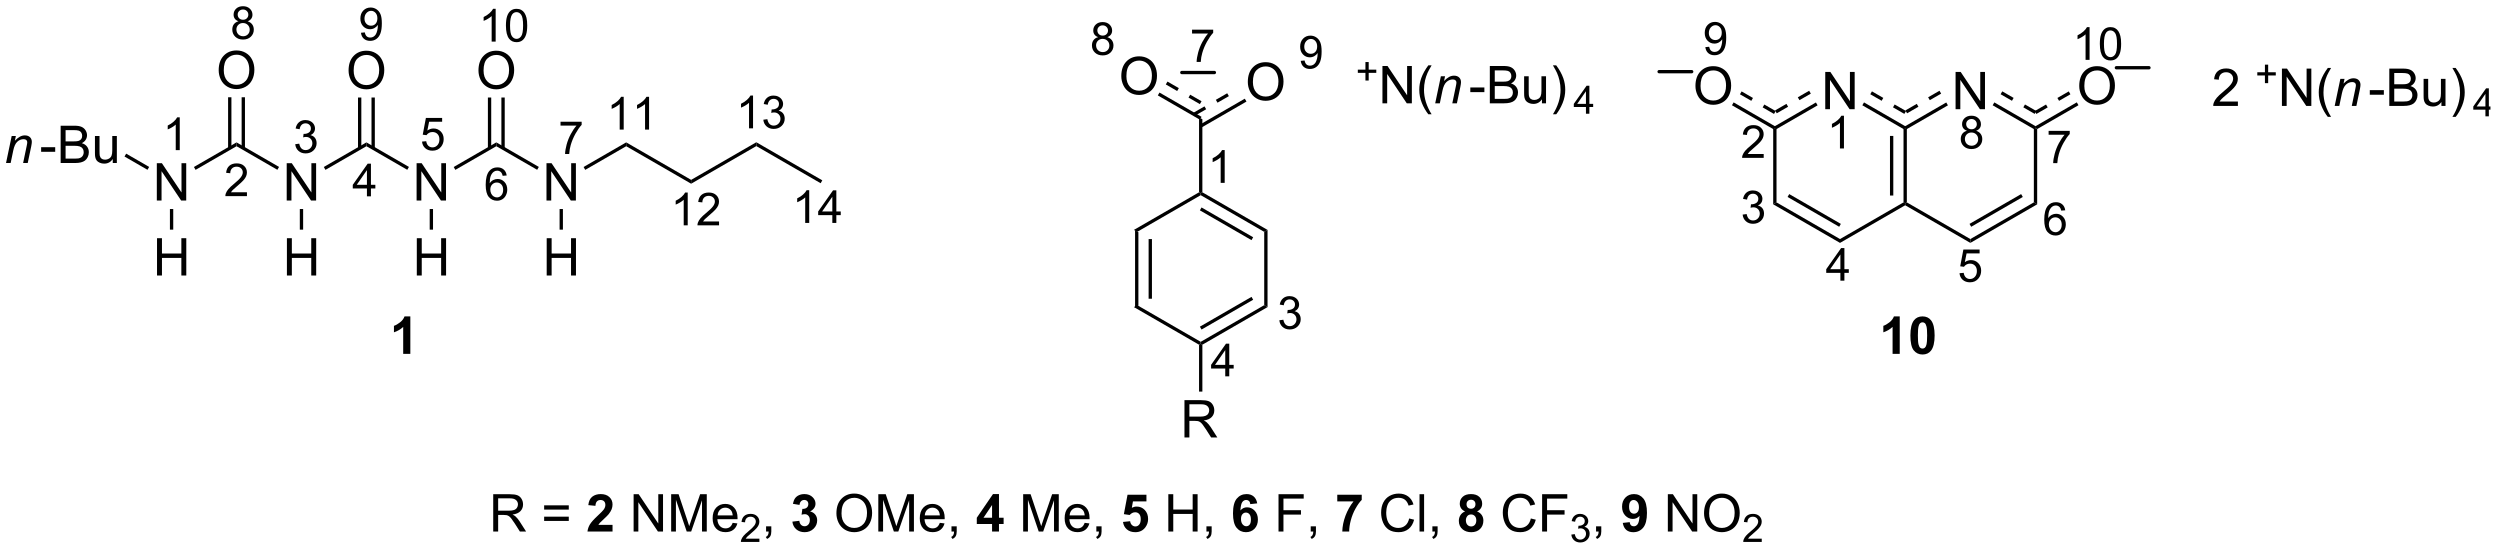 <?xml version="1.0" encoding="UTF-8"?>
<!DOCTYPE svg PUBLIC '-//W3C//DTD SVG 1.0//EN'
          'http://www.w3.org/TR/2001/REC-SVG-20010904/DTD/svg10.dtd'>
<svg stroke-dasharray="none" shape-rendering="auto" xmlns="http://www.w3.org/2000/svg" font-family="'Dialog'" text-rendering="auto" width="526" fill-opacity="1" color-interpolation="auto" color-rendering="auto" preserveAspectRatio="xMidYMid meet" font-size="12px" viewBox="0 0 526 116" fill="black" xmlns:xlink="http://www.w3.org/1999/xlink" stroke="black" image-rendering="auto" stroke-miterlimit="10" stroke-linecap="square" stroke-linejoin="miter" font-style="normal" stroke-width="1" height="116" stroke-dashoffset="0" font-weight="normal" stroke-opacity="1"
><!--Generated by the Batik Graphics2D SVG Generator--><defs id="genericDefs"
  /><g
  ><defs id="defs1"
    ><clipPath clipPathUnits="userSpaceOnUse" id="clipPath1"
      ><path d="M-0.333 1.886 L393.842 1.886 L393.842 88.536 L-0.333 88.536 L-0.333 1.886 Z"
      /></clipPath
      ><clipPath clipPathUnits="userSpaceOnUse" id="clipPath2"
      ><path d="M134.616 55.727 L134.616 139.967 L516.689 139.967 L516.689 55.727 Z"
      /></clipPath
      ><clipPath clipPathUnits="userSpaceOnUse" id="clipPath3"
      ><path d="M134.616 55.727 L134.616 139.967 L516.535 139.967 L516.535 55.727 Z"
      /></clipPath
    ></defs
    ><g transform="scale(1.333,1.333) translate(0.333,-1.886) matrix(1.029,0,0,1.029,-138.466,-55.434)"
    ><path d="M308.35 91.03 L308.86 91.325 L308.86 102.578 L308.35 102.872 ZM310.428 92.378 L310.428 101.525 L310.938 101.525 L310.938 92.378 Z" stroke="none" clip-path="url(#clipPath3)"
    /></g
    ><g transform="matrix(1.371,0,0,1.371,-184.178,-76.427)"
    ><path d="M308.35 102.872 L308.86 102.578 L318.605 108.204 L318.605 108.499 L318.35 108.646 Z" stroke="none" clip-path="url(#clipPath3)"
    /></g
    ><g transform="matrix(1.371,0,0,1.371,-184.178,-76.427)"
    ><path d="M318.86 108.646 L318.605 108.499 L318.605 108.204 L328.351 102.578 L328.861 102.872 ZM318.733 106.32 L326.655 101.746 L326.4 101.304 L318.478 105.878 Z" stroke="none" clip-path="url(#clipPath3)"
    /></g
    ><g transform="matrix(1.371,0,0,1.371,-184.178,-76.427)"
    ><path d="M328.861 102.872 L328.351 102.578 L328.351 91.325 L328.861 91.03 Z" stroke="none" clip-path="url(#clipPath3)"
    /></g
    ><g transform="matrix(1.371,0,0,1.371,-184.178,-76.427)"
    ><path d="M328.861 91.03 L328.351 91.325 L318.605 85.698 L318.605 85.404 L318.86 85.257 ZM326.655 92.157 L318.733 87.583 L318.478 88.025 L326.4 92.599 Z" stroke="none" clip-path="url(#clipPath3)"
    /></g
    ><g transform="matrix(1.371,0,0,1.371,-184.178,-76.427)"
    ><path d="M318.35 85.257 L318.605 85.404 L318.605 85.698 L308.86 91.325 L308.35 91.03 Z" stroke="none" clip-path="url(#clipPath3)"
    /></g
    ><g transform="matrix(1.371,0,0,1.371,-184.178,-76.427)"
    ><path d="M318.86 85.257 L318.605 85.404 L318.35 85.257 L318.35 74.043 L318.605 73.895 L318.86 74.043 Z" stroke="none" clip-path="url(#clipPath3)"
    /></g
    ><g transform="matrix(1.371,0,0,1.371,-184.178,-76.427)"
    ><path d="M306.419 67.43 Q306.419 66.003 307.185 65.198 Q307.951 64.391 309.162 64.391 Q309.953 64.391 310.589 64.771 Q311.227 65.148 311.56 65.826 Q311.896 66.503 311.896 67.362 Q311.896 68.234 311.544 68.922 Q311.193 69.609 310.547 69.964 Q309.904 70.318 309.156 70.318 Q308.349 70.318 307.711 69.927 Q307.076 69.534 306.748 68.859 Q306.419 68.182 306.419 67.43 ZM307.201 67.44 Q307.201 68.477 307.755 69.073 Q308.313 69.667 309.154 69.667 Q310.008 69.667 310.56 69.065 Q311.115 68.464 311.115 67.359 Q311.115 66.659 310.878 66.138 Q310.641 65.617 310.185 65.331 Q309.732 65.042 309.164 65.042 Q308.36 65.042 307.779 65.596 Q307.201 66.148 307.201 67.44 Z" stroke="none" clip-path="url(#clipPath3)"
    /></g
    ><g transform="matrix(1.371,0,0,1.371,-184.178,-76.427)"
    ><path d="M318.733 73.674 L312.279 69.948 L312.024 70.39 L318.478 74.116 ZM318.733 71.282 L316.99 70.276 L316.735 70.718 L318.478 71.724 ZM315.247 69.27 L313.504 68.263 L313.249 68.705 L314.992 69.712 Z" stroke="none" clip-path="url(#clipPath3)"
    /></g
    ><g transform="matrix(1.371,0,0,1.371,-184.178,-76.427)"
    ><path d="M325.835 68.327 Q325.835 66.9 326.601 66.095 Q327.366 65.288 328.577 65.288 Q329.369 65.288 330.004 65.668 Q330.642 66.046 330.976 66.723 Q331.312 67.4 331.312 68.259 Q331.312 69.131 330.96 69.819 Q330.609 70.506 329.963 70.861 Q329.32 71.215 328.572 71.215 Q327.765 71.215 327.127 70.824 Q326.491 70.431 326.163 69.756 Q325.835 69.079 325.835 68.327 ZM326.616 68.337 Q326.616 69.374 327.171 69.97 Q327.728 70.564 328.57 70.564 Q329.424 70.564 329.976 69.962 Q330.531 69.361 330.531 68.256 Q330.531 67.556 330.293 67.035 Q330.057 66.514 329.601 66.228 Q329.148 65.939 328.58 65.939 Q327.775 65.939 327.195 66.493 Q326.616 67.046 326.616 68.337 Z" stroke="none" clip-path="url(#clipPath3)"
    /></g
    ><g transform="matrix(1.371,0,0,1.371,-184.178,-76.427)"
    ><path d="M318.733 75.312 L325.627 71.332 L325.372 70.89 L318.478 74.87 ZM317.697 73.518 L319.44 72.512 L319.185 72.07 L317.442 73.076 ZM321.183 71.505 L322.926 70.499 L322.671 70.057 L320.928 71.064 Z" stroke="none" clip-path="url(#clipPath3)"
    /></g
    ><g transform="matrix(1.371,0,0,1.371,-184.178,-76.427)"
    ><path d="M343.885 68.104 L343.885 66.926 L342.716 66.926 L342.716 66.434 L343.885 66.434 L343.885 65.266 L344.384 65.266 L344.384 66.434 L345.551 66.434 L345.551 66.926 L344.384 66.926 L344.384 68.104 L343.885 68.104 Z" stroke="none" clip-path="url(#clipPath3)"
    /></g
    ><g transform="matrix(1.371,0,0,1.371,-184.178,-76.427)"
    ><path d="M346.495 71.599 L346.495 65.873 L347.274 65.873 L350.281 70.367 L350.281 65.873 L351.008 65.873 L351.008 71.599 L350.229 71.599 L347.221 67.099 L347.221 71.599 L346.495 71.599 ZM353.535 73.284 Q352.952 72.55 352.548 71.565 Q352.147 70.578 352.147 69.524 Q352.147 68.594 352.449 67.742 Q352.801 66.755 353.535 65.774 L354.038 65.774 Q353.567 66.586 353.413 66.935 Q353.176 67.474 353.038 68.06 Q352.871 68.789 352.871 69.529 Q352.871 71.406 354.038 73.284 L353.535 73.284 Z" stroke="none" clip-path="url(#clipPath3)"
    /></g
    ><g transform="matrix(1.371,0,0,1.371,-184.178,-76.427)"
    ><path d="M354.592 71.599 L355.46 67.451 L356.1 67.451 L355.949 68.172 Q356.366 67.748 356.728 67.552 Q357.092 67.357 357.473 67.357 Q357.975 67.357 358.262 67.63 Q358.551 67.904 358.551 68.36 Q358.551 68.591 358.449 69.086 L357.921 71.599 L357.215 71.599 L357.764 68.969 Q357.848 68.586 357.848 68.404 Q357.848 68.195 357.704 68.068 Q357.561 67.938 357.293 67.938 Q356.749 67.938 356.324 68.328 Q355.902 68.719 355.702 69.669 L355.301 71.599 L354.592 71.599 Z" stroke="none" clip-path="url(#clipPath3)"
    /></g
    ><g transform="matrix(1.371,0,0,1.371,-184.178,-76.427)"
    ><path d="M359.979 69.88 L359.979 69.172 L362.138 69.172 L362.138 69.88 L359.979 69.88 ZM362.974 71.599 L362.974 65.873 L365.122 65.873 Q365.779 65.873 366.175 66.047 Q366.573 66.219 366.797 66.581 Q367.021 66.943 367.021 67.336 Q367.021 67.703 366.82 68.029 Q366.622 68.352 366.221 68.552 Q366.74 68.703 367.018 69.07 Q367.3 69.438 367.3 69.938 Q367.3 70.341 367.128 70.688 Q366.958 71.031 366.708 71.219 Q366.458 71.406 366.081 71.503 Q365.706 71.599 365.159 71.599 L362.974 71.599 ZM363.732 68.279 L364.971 68.279 Q365.474 68.279 365.693 68.211 Q365.982 68.125 366.128 67.927 Q366.276 67.727 366.276 67.427 Q366.276 67.141 366.138 66.925 Q366.003 66.709 365.747 66.628 Q365.495 66.547 364.878 66.547 L363.732 66.547 L363.732 68.279 ZM363.732 70.922 L365.159 70.922 Q365.526 70.922 365.675 70.896 Q365.935 70.849 366.109 70.74 Q366.286 70.63 366.399 70.422 Q366.513 70.211 366.513 69.938 Q366.513 69.617 366.349 69.383 Q366.185 69.146 365.893 69.05 Q365.604 68.953 365.057 68.953 L363.732 68.953 L363.732 70.922 ZM370.971 71.599 L370.971 70.99 Q370.487 71.693 369.654 71.693 Q369.286 71.693 368.969 71.552 Q368.651 71.412 368.495 71.198 Q368.341 70.985 368.279 70.677 Q368.237 70.469 368.237 70.021 L368.237 67.451 L368.94 67.451 L368.94 69.75 Q368.94 70.302 368.982 70.492 Q369.05 70.771 369.263 70.93 Q369.479 71.086 369.794 71.086 Q370.112 71.086 370.388 70.925 Q370.667 70.763 370.781 70.485 Q370.896 70.203 370.896 69.672 L370.896 67.451 L371.599 67.451 L371.599 71.599 L370.971 71.599 ZM373.163 73.284 L372.658 73.284 Q373.827 71.406 373.827 69.529 Q373.827 68.794 373.658 68.07 Q373.525 67.485 373.288 66.945 Q373.134 66.594 372.658 65.774 L373.163 65.774 Q373.897 66.755 374.249 67.742 Q374.548 68.594 374.548 69.524 Q374.548 70.578 374.145 71.565 Q373.741 72.55 373.163 73.284 Z" stroke="none" clip-path="url(#clipPath3)"
    /></g
    ><g transform="matrix(1.371,0,0,1.371,-184.178,-76.427)"
    ><path d="M377.725 73.199 L377.725 72.17 L375.861 72.17 L375.861 71.688 L377.822 68.904 L378.252 68.904 L378.252 71.688 L378.832 71.688 L378.832 72.17 L378.252 72.17 L378.252 73.199 L377.725 73.199 ZM377.725 71.688 L377.725 69.75 L376.381 71.688 L377.725 71.688 Z" stroke="none" clip-path="url(#clipPath3)"
    /></g
    ><g stroke-width="0.51" transform="matrix(1.371,0,0,1.371,-184.178,-76.427)" stroke-linejoin="round" stroke-linecap="round"
    ><path fill="none" d="M315.704 66.876 L320.704 66.876" clip-path="url(#clipPath3)"
    /></g
    ><g transform="matrix(1.371,0,0,1.371,-184.178,-76.427)"
    ><path d="M414.451 72.506 L414.451 66.78 L415.229 66.78 L418.237 71.274 L418.237 66.78 L418.964 66.78 L418.964 72.506 L418.185 72.506 L415.177 68.006 L415.177 72.506 L414.451 72.506 Z" stroke="none" clip-path="url(#clipPath3)"
    /></g
    ><g transform="matrix(1.371,0,0,1.371,-184.178,-76.427)"
    ><path d="M406.461 75.552 L406.716 75.405 L406.971 75.552 L406.971 86.805 L406.461 87.1 Z" stroke="none" clip-path="url(#clipPath3)"
    /></g
    ><g transform="matrix(1.371,0,0,1.371,-184.178,-76.427)"
    ><path d="M406.461 87.1 L406.971 86.805 L416.716 92.432 L416.716 93.021 ZM408.667 85.973 L416.589 90.547 L416.844 90.105 L408.922 85.531 Z" stroke="none" clip-path="url(#clipPath3)"
    /></g
    ><g transform="matrix(1.371,0,0,1.371,-184.178,-76.427)"
    ><path d="M416.716 93.021 L416.716 92.432 L426.462 86.805 L426.717 86.953 L426.717 87.247 Z" stroke="none" clip-path="url(#clipPath3)"
    /></g
    ><g transform="matrix(1.371,0,0,1.371,-184.178,-76.427)"
    ><path d="M426.972 86.805 L426.717 86.953 L426.462 86.805 L426.462 75.552 L426.717 75.405 L426.972 75.552 ZM424.893 85.752 L424.893 76.605 L424.383 76.605 L424.383 85.752 Z" stroke="none" clip-path="url(#clipPath3)"
    /></g
    ><g transform="matrix(1.371,0,0,1.371,-184.178,-76.427)"
    ><path d="M426.844 75.184 L420.398 71.462 L420.143 71.904 L426.589 75.626 ZM426.844 72.784 L425.101 71.778 L424.846 72.219 L426.589 73.226 ZM423.358 70.771 L421.615 69.765 L421.36 70.207 L423.103 71.213 Z" stroke="none" clip-path="url(#clipPath3)"
    /></g
    ><g transform="matrix(1.371,0,0,1.371,-184.178,-76.427)"
    ><path d="M413.019 71.471 L406.588 75.184 L406.843 75.626 L413.274 71.913 ZM411.98 69.671 L410.237 70.677 L410.492 71.119 L412.235 70.113 ZM408.494 71.684 L406.751 72.69 L407.006 73.132 L408.749 72.126 Z" stroke="none" clip-path="url(#clipPath3)"
    /></g
    ><g transform="matrix(1.371,0,0,1.371,-184.178,-76.427)"
    ><path d="M434.451 72.506 L434.451 66.78 L435.23 66.78 L438.238 71.274 L438.238 66.78 L438.964 66.78 L438.964 72.506 L438.186 72.506 L435.178 68.006 L435.178 72.506 L434.451 72.506 Z" stroke="none" clip-path="url(#clipPath3)"
    /></g
    ><g transform="matrix(1.371,0,0,1.371,-184.178,-76.427)"
    ><path d="M426.717 87.247 L426.717 86.953 L426.972 86.805 L436.717 92.432 L436.717 93.021 Z" stroke="none" clip-path="url(#clipPath3)"
    /></g
    ><g transform="matrix(1.371,0,0,1.371,-184.178,-76.427)"
    ><path d="M436.717 93.021 L436.717 92.432 L446.462 86.805 L446.973 87.1 ZM436.845 90.547 L444.767 85.973 L444.511 85.531 L436.589 90.105 Z" stroke="none" clip-path="url(#clipPath3)"
    /></g
    ><g transform="matrix(1.371,0,0,1.371,-184.178,-76.427)"
    ><path d="M446.973 87.1 L446.462 86.805 L446.462 75.552 L446.717 75.405 L446.973 75.552 Z" stroke="none" clip-path="url(#clipPath3)"
    /></g
    ><g transform="matrix(1.371,0,0,1.371,-184.178,-76.427)"
    ><path d="M446.845 75.184 L440.399 71.462 L440.143 71.904 L446.59 75.626 ZM446.845 72.784 L445.102 71.778 L444.847 72.219 L446.59 73.226 ZM443.359 70.771 L441.616 69.765 L441.361 70.207 L443.104 71.213 Z" stroke="none" clip-path="url(#clipPath3)"
    /></g
    ><g transform="matrix(1.371,0,0,1.371,-184.178,-76.427)"
    ><path d="M433.02 71.471 L426.589 75.184 L426.844 75.626 L433.275 71.913 ZM431.981 69.671 L430.238 70.677 L430.493 71.119 L432.236 70.113 ZM428.495 71.684 L426.752 72.69 L427.007 73.132 L428.75 72.126 Z" stroke="none" clip-path="url(#clipPath3)"
    /></g
    ><g transform="matrix(1.371,0,0,1.371,-184.178,-76.427)"
    ><path d="M394.53 68.939 Q394.53 67.513 395.296 66.708 Q396.061 65.9 397.272 65.9 Q398.064 65.9 398.699 66.281 Q399.337 66.658 399.671 67.335 Q400.007 68.013 400.007 68.872 Q400.007 69.744 399.655 70.432 Q399.303 71.119 398.658 71.473 Q398.014 71.828 397.267 71.828 Q396.46 71.828 395.822 71.437 Q395.186 71.044 394.858 70.369 Q394.53 69.692 394.53 68.939 ZM395.311 68.95 Q395.311 69.986 395.866 70.583 Q396.423 71.177 397.264 71.177 Q398.118 71.177 398.671 70.575 Q399.225 69.973 399.225 68.869 Q399.225 68.169 398.988 67.648 Q398.751 67.127 398.296 66.841 Q397.842 66.552 397.275 66.552 Q396.47 66.552 395.889 67.106 Q395.311 67.658 395.311 68.95 Z" stroke="none" clip-path="url(#clipPath3)"
    /></g
    ><g transform="matrix(1.371,0,0,1.371,-184.178,-76.427)"
    ><path d="M406.843 75.184 L400.389 71.458 L400.134 71.9 L406.588 75.626 ZM406.843 72.792 L405.1 71.786 L404.845 72.228 L406.588 73.234 ZM403.357 70.779 L401.615 69.773 L401.359 70.215 L403.102 71.221 Z" stroke="none" clip-path="url(#clipPath3)"
    /></g
    ><g transform="matrix(1.371,0,0,1.371,-184.178,-76.427)"
    ><path d="M453.429 68.939 Q453.429 67.513 454.195 66.708 Q454.961 65.9 456.172 65.9 Q456.963 65.9 457.599 66.281 Q458.237 66.658 458.57 67.335 Q458.906 68.013 458.906 68.872 Q458.906 69.744 458.554 70.432 Q458.203 71.119 457.557 71.473 Q456.914 71.828 456.166 71.828 Q455.359 71.828 454.721 71.437 Q454.086 71.044 453.758 70.369 Q453.429 69.692 453.429 68.939 ZM454.211 68.95 Q454.211 69.986 454.765 70.583 Q455.323 71.177 456.164 71.177 Q457.018 71.177 457.57 70.575 Q458.125 69.973 458.125 68.869 Q458.125 68.169 457.888 67.648 Q457.651 67.127 457.195 66.841 Q456.742 66.552 456.174 66.552 Q455.37 66.552 454.789 67.106 Q454.211 67.658 454.211 68.95 Z" stroke="none" clip-path="url(#clipPath3)"
    /></g
    ><g transform="matrix(1.371,0,0,1.371,-184.178,-76.427)"
    ><path d="M446.973 75.552 L446.717 75.405 L446.717 75.11 L453.054 71.452 L453.309 71.894 ZM446.845 73.234 L448.588 72.228 L448.333 71.786 L446.59 72.792 ZM450.331 71.221 L452.074 70.215 L451.819 69.773 L450.076 70.779 Z" stroke="none" clip-path="url(#clipPath3)"
    /></g
    ><g transform="matrix(1.371,0,0,1.371,-184.178,-76.427)"
    ><path d="M477.777 71.323 L477.777 72 L473.99 72 Q473.982 71.745 474.074 71.511 Q474.217 71.125 474.534 70.75 Q474.855 70.375 475.456 69.883 Q476.389 69.117 476.717 68.669 Q477.045 68.222 477.045 67.823 Q477.045 67.406 476.745 67.12 Q476.449 66.831 475.967 66.831 Q475.459 66.831 475.154 67.136 Q474.849 67.44 474.847 67.979 L474.123 67.906 Q474.199 67.097 474.683 66.675 Q475.167 66.25 475.982 66.25 Q476.808 66.25 477.287 66.709 Q477.769 67.164 477.769 67.839 Q477.769 68.183 477.628 68.516 Q477.488 68.847 477.159 69.214 Q476.834 69.581 476.076 70.222 Q475.443 70.753 475.264 70.943 Q475.084 71.133 474.967 71.323 L477.777 71.323 Z" stroke="none" clip-path="url(#clipPath3)"
    /></g
    ><g transform="matrix(1.371,0,0,1.371,-184.178,-76.427)"
    ><path d="M481.924 68.505 L481.924 67.327 L480.754 67.327 L480.754 66.835 L481.924 66.835 L481.924 65.667 L482.422 65.667 L482.422 66.835 L483.59 66.835 L483.59 67.327 L482.422 67.327 L482.422 68.505 L481.924 68.505 Z" stroke="none" clip-path="url(#clipPath3)"
    /></g
    ><g transform="matrix(1.371,0,0,1.371,-184.178,-76.427)"
    ><path d="M484.533 72 L484.533 66.274 L485.312 66.274 L488.32 70.768 L488.32 66.274 L489.046 66.274 L489.046 72 L488.267 72 L485.26 67.5 L485.26 72 L484.533 72 ZM491.574 73.685 Q490.99 72.951 490.587 71.966 Q490.185 70.979 490.185 69.925 Q490.185 68.995 490.488 68.143 Q490.839 67.156 491.574 66.175 L492.076 66.175 Q491.605 66.987 491.451 67.336 Q491.214 67.875 491.076 68.461 Q490.909 69.19 490.909 69.93 Q490.909 71.808 492.076 73.685 L491.574 73.685 Z" stroke="none" clip-path="url(#clipPath3)"
    /></g
    ><g transform="matrix(1.371,0,0,1.371,-184.178,-76.427)"
    ><path d="M492.631 72 L493.498 67.852 L494.139 67.852 L493.988 68.573 Q494.404 68.149 494.766 67.953 Q495.131 67.758 495.511 67.758 Q496.014 67.758 496.3 68.031 Q496.589 68.305 496.589 68.761 Q496.589 68.992 496.488 69.487 L495.959 72 L495.253 72 L495.803 69.37 Q495.886 68.987 495.886 68.805 Q495.886 68.597 495.743 68.469 Q495.6 68.339 495.331 68.339 Q494.787 68.339 494.363 68.729 Q493.941 69.12 493.74 70.07 L493.339 72 L492.631 72 Z" stroke="none" clip-path="url(#clipPath3)"
    /></g
    ><g transform="matrix(1.371,0,0,1.371,-184.178,-76.427)"
    ><path d="M498.018 70.281 L498.018 69.573 L500.176 69.573 L500.176 70.281 L498.018 70.281 ZM501.012 72 L501.012 66.274 L503.161 66.274 Q503.817 66.274 504.213 66.448 Q504.611 66.62 504.835 66.982 Q505.059 67.344 505.059 67.737 Q505.059 68.104 504.859 68.43 Q504.661 68.753 504.26 68.953 Q504.778 69.104 505.057 69.472 Q505.338 69.839 505.338 70.339 Q505.338 70.742 505.166 71.089 Q504.997 71.433 504.747 71.62 Q504.497 71.808 504.119 71.904 Q503.744 72 503.197 72 L501.012 72 ZM501.77 68.68 L503.01 68.68 Q503.512 68.68 503.731 68.612 Q504.02 68.526 504.166 68.328 Q504.315 68.128 504.315 67.828 Q504.315 67.542 504.176 67.326 Q504.041 67.11 503.786 67.029 Q503.533 66.948 502.916 66.948 L501.77 66.948 L501.77 68.68 ZM501.77 71.323 L503.197 71.323 Q503.565 71.323 503.713 71.297 Q503.973 71.25 504.148 71.141 Q504.325 71.031 504.437 70.823 Q504.551 70.612 504.551 70.339 Q504.551 70.018 504.387 69.784 Q504.223 69.547 503.932 69.451 Q503.643 69.354 503.096 69.354 L501.77 69.354 L501.77 71.323 ZM509.01 72 L509.01 71.391 Q508.525 72.094 507.692 72.094 Q507.325 72.094 507.007 71.953 Q506.69 71.813 506.533 71.599 Q506.38 71.386 506.317 71.078 Q506.275 70.87 506.275 70.422 L506.275 67.852 L506.978 67.852 L506.978 70.151 Q506.978 70.703 507.02 70.893 Q507.088 71.172 507.301 71.331 Q507.518 71.487 507.833 71.487 Q508.15 71.487 508.426 71.326 Q508.705 71.164 508.82 70.886 Q508.934 70.604 508.934 70.073 L508.934 67.852 L509.637 67.852 L509.637 72 L509.01 72 ZM511.201 73.685 L510.696 73.685 Q511.865 71.808 511.865 69.93 Q511.865 69.195 511.696 68.472 Q511.563 67.886 511.326 67.347 Q511.173 66.995 510.696 66.175 L511.201 66.175 Q511.936 67.156 512.287 68.143 Q512.587 68.995 512.587 69.925 Q512.587 70.979 512.183 71.966 Q511.779 72.951 511.201 73.685 Z" stroke="none" clip-path="url(#clipPath3)"
    /></g
    ><g transform="matrix(1.371,0,0,1.371,-184.178,-76.427)"
    ><path d="M515.763 73.6 L515.763 72.571 L513.9 72.571 L513.9 72.088 L515.861 69.305 L516.29 69.305 L516.29 72.088 L516.87 72.088 L516.87 72.571 L516.29 72.571 L516.29 73.6 L515.763 73.6 ZM515.763 72.088 L515.763 70.151 L514.419 72.088 L515.763 72.088 Z" stroke="none" clip-path="url(#clipPath3)"
    /></g
    ><g stroke-width="0.51" transform="matrix(1.371,0,0,1.371,-184.178,-76.427)" stroke-linejoin="round" stroke-linecap="round"
    ><path fill="none" d="M388.953 66.743 L393.953 66.743" clip-path="url(#clipPath3)"
    /></g
    ><g stroke-width="0.51" transform="matrix(1.371,0,0,1.371,-184.178,-76.427)" stroke-linejoin="round" stroke-linecap="round"
    ><path fill="none" d="M459.128 66.141 L464.128 66.141" clip-path="url(#clipPath3)"
    /></g
    ><g transform="matrix(1.371,0,0,1.371,-184.178,-76.427)"
    ><path d="M210.03 137.319 L210.03 131.592 L212.569 131.592 Q213.335 131.592 213.733 131.746 Q214.132 131.899 214.369 132.29 Q214.608 132.68 214.608 133.154 Q214.608 133.764 214.213 134.183 Q213.819 134.6 212.994 134.712 Q213.296 134.858 213.452 134.998 Q213.783 135.303 214.08 135.759 L215.077 137.319 L214.124 137.319 L213.366 136.126 Q213.033 135.61 212.817 135.337 Q212.603 135.063 212.434 134.954 Q212.265 134.845 212.088 134.803 Q211.96 134.774 211.666 134.774 L210.788 134.774 L210.788 137.319 L210.03 137.319 ZM210.788 134.118 L212.416 134.118 Q212.937 134.118 213.228 134.011 Q213.523 133.904 213.673 133.667 Q213.827 133.43 213.827 133.154 Q213.827 132.748 213.53 132.488 Q213.236 132.225 212.601 132.225 L210.788 132.225 L210.788 134.118 ZM221.627 133.951 L217.845 133.951 L217.845 133.295 L221.627 133.295 L221.627 133.951 ZM221.627 135.688 L217.845 135.688 L217.845 135.032 L221.627 135.032 L221.627 135.688 Z" stroke="none" clip-path="url(#clipPath3)"
    /></g
    ><g transform="matrix(1.371,0,0,1.371,-184.178,-76.427)"
    ><path d="M228.341 136.298 L228.341 137.319 L224.495 137.319 Q224.558 136.74 224.87 136.222 Q225.183 135.704 226.105 134.85 Q226.847 134.157 227.013 133.912 Q227.24 133.571 227.24 133.24 Q227.24 132.873 227.042 132.675 Q226.847 132.477 226.498 132.477 Q226.154 132.477 225.951 132.686 Q225.748 132.891 225.716 133.373 L224.623 133.264 Q224.722 132.358 225.237 131.964 Q225.753 131.569 226.526 131.569 Q227.373 131.569 227.857 132.027 Q228.341 132.483 228.341 133.162 Q228.341 133.548 228.203 133.899 Q228.065 134.248 227.763 134.631 Q227.565 134.884 227.045 135.36 Q226.526 135.837 226.386 135.993 Q226.248 136.149 226.162 136.298 L228.341 136.298 Z" stroke="none" clip-path="url(#clipPath3)"
    /></g
    ><g transform="matrix(1.371,0,0,1.371,-184.178,-76.427)"
    ><path d="M231.576 137.319 L231.576 131.592 L232.355 131.592 L235.362 136.087 L235.362 131.592 L236.089 131.592 L236.089 137.319 L235.31 137.319 L232.302 132.819 L232.302 137.319 L231.576 137.319 ZM237.338 137.319 L237.338 131.592 L238.478 131.592 L239.835 135.647 Q240.022 136.212 240.108 136.493 Q240.205 136.18 240.413 135.576 L241.783 131.592 L242.804 131.592 L242.804 137.319 L242.072 137.319 L242.072 132.524 L240.408 137.319 L239.726 137.319 L238.069 132.444 L238.069 137.319 L237.338 137.319 ZM246.775 135.983 L247.502 136.071 Q247.33 136.709 246.864 137.061 Q246.4 137.412 245.679 137.412 Q244.767 137.412 244.233 136.852 Q243.702 136.29 243.702 135.279 Q243.702 134.233 244.241 133.654 Q244.78 133.076 245.64 133.076 Q246.47 133.076 246.996 133.644 Q247.525 134.209 247.525 135.235 Q247.525 135.298 247.522 135.423 L244.429 135.423 Q244.468 136.108 244.814 136.472 Q245.163 136.834 245.681 136.834 Q246.069 136.834 246.343 136.631 Q246.616 136.428 246.775 135.983 ZM244.468 134.845 L246.783 134.845 Q246.736 134.321 246.517 134.061 Q246.181 133.654 245.647 133.654 Q245.163 133.654 244.832 133.98 Q244.502 134.303 244.468 134.845 Z" stroke="none" clip-path="url(#clipPath3)"
    /></g
    ><g transform="matrix(1.371,0,0,1.371,-184.178,-76.427)"
    ><path d="M250.879 138.411 L250.879 138.918 L248.039 138.918 Q248.033 138.727 248.101 138.551 Q248.209 138.262 248.447 137.981 Q248.687 137.7 249.138 137.331 Q249.838 136.756 250.084 136.421 Q250.33 136.084 250.33 135.786 Q250.33 135.473 250.105 135.258 Q249.882 135.042 249.521 135.042 Q249.14 135.042 248.912 135.27 Q248.683 135.499 248.681 135.903 L248.138 135.848 Q248.195 135.241 248.558 134.924 Q248.922 134.606 249.533 134.606 Q250.152 134.606 250.511 134.95 Q250.873 135.292 250.873 135.797 Q250.873 136.055 250.767 136.305 Q250.662 136.553 250.416 136.829 Q250.172 137.104 249.603 137.584 Q249.129 137.983 248.994 138.125 Q248.859 138.268 248.771 138.411 L250.879 138.411 Z" stroke="none" clip-path="url(#clipPath3)"
    /></g
    ><g transform="matrix(1.371,0,0,1.371,-184.178,-76.427)"
    ><path d="M251.905 137.319 L251.905 136.516 L252.707 136.516 L252.707 137.319 Q252.707 137.761 252.551 138.032 Q252.394 138.303 252.053 138.451 L251.858 138.152 Q252.082 138.053 252.186 137.863 Q252.293 137.675 252.303 137.319 L251.905 137.319 Z" stroke="none" clip-path="url(#clipPath3)"
    /></g
    ><g transform="matrix(1.371,0,0,1.371,-184.178,-76.427)"
    ><path d="M255.941 135.798 L257.004 135.67 Q257.053 136.076 257.275 136.292 Q257.499 136.506 257.816 136.506 Q258.155 136.506 258.387 136.248 Q258.621 135.99 258.621 135.553 Q258.621 135.139 258.397 134.897 Q258.176 134.654 257.855 134.654 Q257.644 134.654 257.35 134.735 L257.473 133.842 Q257.918 133.852 258.152 133.649 Q258.387 133.444 258.387 133.102 Q258.387 132.813 258.215 132.641 Q258.043 132.47 257.757 132.47 Q257.475 132.47 257.275 132.665 Q257.077 132.86 257.035 133.235 L256.022 133.063 Q256.129 132.545 256.34 132.235 Q256.553 131.923 256.934 131.746 Q257.316 131.569 257.788 131.569 Q258.598 131.569 259.085 132.084 Q259.488 132.506 259.488 133.037 Q259.488 133.79 258.663 134.24 Q259.155 134.345 259.449 134.712 Q259.746 135.079 259.746 135.6 Q259.746 136.352 259.194 136.886 Q258.644 137.417 257.824 137.417 Q257.046 137.417 256.533 136.97 Q256.022 136.522 255.941 135.798 Z" stroke="none" clip-path="url(#clipPath3)"
    /></g
    ><g transform="matrix(1.371,0,0,1.371,-184.178,-76.427)"
    ><path d="M262.699 134.529 Q262.699 133.102 263.465 132.298 Q264.23 131.49 265.441 131.49 Q266.233 131.49 266.868 131.871 Q267.507 132.248 267.84 132.925 Q268.176 133.602 268.176 134.462 Q268.176 135.334 267.824 136.022 Q267.473 136.709 266.827 137.063 Q266.184 137.417 265.436 137.417 Q264.629 137.417 263.991 137.027 Q263.355 136.634 263.027 135.959 Q262.699 135.282 262.699 134.529 ZM263.48 134.54 Q263.48 135.576 264.035 136.173 Q264.592 136.766 265.434 136.766 Q266.288 136.766 266.84 136.165 Q267.394 135.563 267.394 134.459 Q267.394 133.759 267.158 133.238 Q266.921 132.717 266.465 132.43 Q266.012 132.141 265.444 132.141 Q264.639 132.141 264.059 132.696 Q263.48 133.248 263.48 134.54 ZM269.128 137.319 L269.128 131.592 L270.268 131.592 L271.625 135.647 Q271.812 136.212 271.898 136.493 Q271.995 136.18 272.203 135.576 L273.573 131.592 L274.594 131.592 L274.594 137.319 L273.862 137.319 L273.862 132.524 L272.198 137.319 L271.516 137.319 L269.859 132.444 L269.859 137.319 L269.128 137.319 ZM278.565 135.983 L279.292 136.071 Q279.12 136.709 278.654 137.061 Q278.19 137.412 277.469 137.412 Q276.557 137.412 276.023 136.852 Q275.492 136.29 275.492 135.279 Q275.492 134.233 276.031 133.654 Q276.57 133.076 277.43 133.076 Q278.26 133.076 278.786 133.644 Q279.315 134.209 279.315 135.235 Q279.315 135.298 279.312 135.423 L276.219 135.423 Q276.258 136.108 276.604 136.472 Q276.953 136.834 277.471 136.834 Q277.859 136.834 278.133 136.631 Q278.406 136.428 278.565 135.983 ZM276.258 134.845 L278.573 134.845 Q278.526 134.321 278.307 134.061 Q277.971 133.654 277.438 133.654 Q276.953 133.654 276.622 133.98 Q276.292 134.303 276.258 134.845 ZM280.358 137.319 L280.358 136.516 L281.16 136.516 L281.16 137.319 Q281.16 137.761 281.004 138.032 Q280.848 138.303 280.507 138.451 L280.311 138.152 Q280.535 138.053 280.639 137.863 Q280.746 137.675 280.757 137.319 L280.358 137.319 Z" stroke="none" clip-path="url(#clipPath3)"
    /></g
    ><g transform="matrix(1.371,0,0,1.371,-184.178,-76.427)"
    ><path d="M286.585 137.319 L286.585 136.165 L284.241 136.165 L284.241 135.204 L286.725 131.569 L287.647 131.569 L287.647 135.201 L288.358 135.201 L288.358 136.165 L287.647 136.165 L287.647 137.319 L286.585 137.319 ZM286.585 135.201 L286.585 133.243 L285.269 135.201 L286.585 135.201 Z" stroke="none" clip-path="url(#clipPath3)"
    /></g
    ><g transform="matrix(1.371,0,0,1.371,-184.178,-76.427)"
    ><path d="M291.358 137.319 L291.358 131.592 L292.499 131.592 L293.856 135.647 Q294.043 136.212 294.129 136.493 Q294.225 136.18 294.434 135.576 L295.803 131.592 L296.824 131.592 L296.824 137.319 L296.092 137.319 L296.092 132.524 L294.428 137.319 L293.746 137.319 L292.09 132.444 L292.09 137.319 L291.358 137.319 ZM300.796 135.983 L301.522 136.071 Q301.35 136.709 300.884 137.061 Q300.421 137.412 299.699 137.412 Q298.788 137.412 298.254 136.852 Q297.723 136.29 297.723 135.279 Q297.723 134.233 298.262 133.654 Q298.801 133.076 299.66 133.076 Q300.491 133.076 301.017 133.644 Q301.546 134.209 301.546 135.235 Q301.546 135.298 301.543 135.423 L298.449 135.423 Q298.488 136.108 298.835 136.472 Q299.184 136.834 299.702 136.834 Q300.09 136.834 300.363 136.631 Q300.637 136.428 300.796 135.983 ZM298.488 134.845 L300.803 134.845 Q300.757 134.321 300.538 134.061 Q300.202 133.654 299.668 133.654 Q299.184 133.654 298.853 133.98 Q298.522 134.303 298.488 134.845 ZM302.589 137.319 L302.589 136.516 L303.391 136.516 L303.391 137.319 Q303.391 137.761 303.234 138.032 Q303.078 138.303 302.737 138.451 L302.542 138.152 Q302.766 138.053 302.87 137.863 Q302.977 137.675 302.987 137.319 L302.589 137.319 Z" stroke="none" clip-path="url(#clipPath3)"
    /></g
    ><g transform="matrix(1.371,0,0,1.371,-184.178,-76.427)"
    ><path d="M306.68 135.845 L307.773 135.733 Q307.82 136.102 308.05 136.321 Q308.281 136.537 308.581 136.537 Q308.925 136.537 309.161 136.259 Q309.401 135.977 309.401 135.415 Q309.401 134.889 309.164 134.626 Q308.93 134.36 308.55 134.36 Q308.078 134.36 307.703 134.779 L306.812 134.649 L307.375 131.67 L310.276 131.67 L310.276 132.696 L308.206 132.696 L308.034 133.67 Q308.401 133.485 308.784 133.485 Q309.516 133.485 310.023 134.016 Q310.531 134.548 310.531 135.397 Q310.531 136.102 310.12 136.657 Q309.562 137.417 308.57 137.417 Q307.776 137.417 307.276 136.99 Q306.776 136.563 306.68 135.845 Z" stroke="none" clip-path="url(#clipPath3)"
    /></g
    ><g transform="matrix(1.371,0,0,1.371,-184.178,-76.427)"
    ><path d="M313.635 137.319 L313.635 131.592 L314.393 131.592 L314.393 133.944 L317.37 133.944 L317.37 131.592 L318.128 131.592 L318.128 137.319 L317.37 137.319 L317.37 134.618 L314.393 134.618 L314.393 137.319 L313.635 137.319 ZM319.483 137.319 L319.483 136.516 L320.285 136.516 L320.285 137.319 Q320.285 137.761 320.129 138.032 Q319.973 138.303 319.632 138.451 L319.436 138.152 Q319.66 138.053 319.764 137.863 Q319.871 137.675 319.882 137.319 L319.483 137.319 Z" stroke="none" clip-path="url(#clipPath3)"
    /></g
    ><g transform="matrix(1.371,0,0,1.371,-184.178,-76.427)"
    ><path d="M327.277 132.993 L326.215 133.11 Q326.176 132.782 326.012 132.626 Q325.848 132.47 325.585 132.47 Q325.238 132.47 324.996 132.782 Q324.757 133.095 324.694 134.084 Q325.105 133.6 325.715 133.6 Q326.402 133.6 326.892 134.123 Q327.382 134.647 327.382 135.475 Q327.382 136.352 326.866 136.886 Q326.35 137.417 325.543 137.417 Q324.676 137.417 324.116 136.743 Q323.559 136.069 323.559 134.532 Q323.559 132.959 324.139 132.264 Q324.723 131.569 325.652 131.569 Q326.303 131.569 326.73 131.933 Q327.16 132.298 327.277 132.993 ZM324.788 135.389 Q324.788 135.923 325.033 136.214 Q325.28 136.506 325.598 136.506 Q325.902 136.506 326.105 136.269 Q326.309 136.029 326.309 135.485 Q326.309 134.928 326.09 134.667 Q325.871 134.407 325.543 134.407 Q325.225 134.407 325.007 134.657 Q324.788 134.904 324.788 135.389 Z" stroke="none" clip-path="url(#clipPath3)"
    /></g
    ><g transform="matrix(1.371,0,0,1.371,-184.178,-76.427)"
    ><path d="M330.546 137.319 L330.546 131.592 L334.41 131.592 L334.41 132.266 L331.303 132.266 L331.303 134.04 L333.991 134.04 L333.991 134.717 L331.303 134.717 L331.303 137.319 L330.546 137.319 ZM335.487 137.319 L335.487 136.516 L336.289 136.516 L336.289 137.319 Q336.289 137.761 336.133 138.032 Q335.977 138.303 335.635 138.451 L335.44 138.152 Q335.664 138.053 335.768 137.863 Q335.875 137.675 335.885 137.319 L335.487 137.319 Z" stroke="none" clip-path="url(#clipPath3)"
    /></g
    ><g transform="matrix(1.371,0,0,1.371,-184.178,-76.427)"
    ><path d="M339.562 132.688 L339.562 131.67 L343.315 131.67 L343.315 132.467 Q342.851 132.923 342.37 133.779 Q341.891 134.634 341.638 135.597 Q341.385 136.561 341.391 137.319 L340.331 137.319 Q340.359 136.131 340.82 134.897 Q341.284 133.662 342.057 132.688 L339.562 132.688 Z" stroke="none" clip-path="url(#clipPath3)"
    /></g
    ><g transform="matrix(1.371,0,0,1.371,-184.178,-76.427)"
    ><path d="M350.596 135.311 L351.354 135.501 Q351.117 136.436 350.497 136.928 Q349.878 137.417 348.984 137.417 Q348.057 137.417 347.477 137.04 Q346.899 136.662 346.594 135.949 Q346.292 135.233 346.292 134.412 Q346.292 133.516 346.633 132.852 Q346.977 132.186 347.607 131.839 Q348.237 131.493 348.995 131.493 Q349.854 131.493 350.44 131.93 Q351.026 132.368 351.258 133.162 L350.51 133.337 Q350.312 132.712 349.932 132.428 Q349.555 132.141 348.979 132.141 Q348.32 132.141 347.875 132.459 Q347.432 132.774 347.253 133.308 Q347.073 133.842 347.073 134.407 Q347.073 135.139 347.286 135.683 Q347.5 136.227 347.948 136.498 Q348.399 136.766 348.922 136.766 Q349.557 136.766 349.997 136.399 Q350.44 136.032 350.596 135.311 ZM352.184 137.319 L352.184 131.592 L352.887 131.592 L352.887 137.319 L352.184 137.319 ZM354.159 137.319 L354.159 136.516 L354.961 136.516 L354.961 137.319 Q354.961 137.761 354.805 138.032 Q354.649 138.303 354.307 138.451 L354.112 138.152 Q354.336 138.053 354.44 137.863 Q354.547 137.675 354.557 137.319 L354.159 137.319 Z" stroke="none" clip-path="url(#clipPath3)"
    /></g
    ><g transform="matrix(1.371,0,0,1.371,-184.178,-76.427)"
    ><path d="M359.174 134.227 Q358.75 134.048 358.555 133.735 Q358.362 133.42 358.362 133.045 Q358.362 132.404 358.81 131.988 Q359.258 131.569 360.081 131.569 Q360.898 131.569 361.349 131.988 Q361.799 132.404 361.799 133.045 Q361.799 133.444 361.591 133.753 Q361.385 134.063 361.01 134.227 Q361.487 134.42 361.734 134.787 Q361.984 135.154 361.984 135.634 Q361.984 136.428 361.476 136.925 Q360.971 137.42 360.133 137.42 Q359.351 137.42 358.831 137.009 Q358.219 136.524 358.219 135.68 Q358.219 135.217 358.448 134.829 Q358.68 134.438 359.174 134.227 ZM359.401 133.123 Q359.401 133.451 359.586 133.636 Q359.773 133.819 360.081 133.819 Q360.393 133.819 360.581 133.634 Q360.768 133.446 360.768 133.118 Q360.768 132.811 360.583 132.626 Q360.398 132.438 360.094 132.438 Q359.776 132.438 359.589 132.626 Q359.401 132.813 359.401 133.123 ZM359.299 135.576 Q359.299 136.029 359.531 136.285 Q359.766 136.537 360.112 136.537 Q360.453 136.537 360.674 136.292 Q360.898 136.048 360.898 135.587 Q360.898 135.186 360.672 134.941 Q360.445 134.696 360.096 134.696 Q359.695 134.696 359.497 134.975 Q359.299 135.251 359.299 135.576 Z" stroke="none" clip-path="url(#clipPath3)"
    /></g
    ><g transform="matrix(1.371,0,0,1.371,-184.178,-76.427)"
    ><path d="M369.268 135.311 L370.026 135.501 Q369.789 136.436 369.169 136.928 Q368.549 137.417 367.656 137.417 Q366.729 137.417 366.148 137.04 Q365.57 136.662 365.266 135.949 Q364.964 135.233 364.964 134.412 Q364.964 133.516 365.305 132.852 Q365.648 132.186 366.279 131.839 Q366.909 131.493 367.667 131.493 Q368.526 131.493 369.112 131.93 Q369.698 132.368 369.93 133.162 L369.182 133.337 Q368.984 132.712 368.604 132.428 Q368.226 132.141 367.651 132.141 Q366.992 132.141 366.547 132.459 Q366.104 132.774 365.924 133.308 Q365.745 133.842 365.745 134.407 Q365.745 135.139 365.958 135.683 Q366.172 136.227 366.62 136.498 Q367.07 136.766 367.594 136.766 Q368.229 136.766 368.669 136.399 Q369.112 136.032 369.268 135.311 ZM370.999 137.319 L370.999 131.592 L374.863 131.592 L374.863 132.266 L371.757 132.266 L371.757 134.04 L374.444 134.04 L374.444 134.717 L371.757 134.717 L371.757 137.319 L370.999 137.319 Z" stroke="none" clip-path="url(#clipPath3)"
    /></g
    ><g transform="matrix(1.371,0,0,1.371,-184.178,-76.427)"
    ><path d="M375.481 137.784 L376.009 137.713 Q376.1 138.163 376.317 138.36 Q376.536 138.557 376.85 138.557 Q377.221 138.557 377.477 138.299 Q377.735 138.042 377.735 137.661 Q377.735 137.297 377.497 137.063 Q377.26 136.827 376.893 136.827 Q376.745 136.827 376.522 136.885 L376.581 136.422 Q376.634 136.428 376.665 136.428 Q377.003 136.428 377.272 136.252 Q377.542 136.077 377.542 135.709 Q377.542 135.421 377.344 135.231 Q377.149 135.04 376.839 135.04 Q376.53 135.04 376.325 135.233 Q376.12 135.426 376.061 135.813 L375.534 135.719 Q375.632 135.188 375.973 134.897 Q376.317 134.606 376.827 134.606 Q377.178 134.606 377.473 134.756 Q377.77 134.907 377.926 135.168 Q378.083 135.428 378.083 135.721 Q378.083 136 377.932 136.229 Q377.784 136.458 377.491 136.592 Q377.872 136.68 378.083 136.958 Q378.294 137.233 378.294 137.649 Q378.294 138.212 377.884 138.604 Q377.473 138.995 376.846 138.995 Q376.282 138.995 375.907 138.659 Q375.534 138.321 375.481 137.784 Z" stroke="none" clip-path="url(#clipPath3)"
    /></g
    ><g transform="matrix(1.371,0,0,1.371,-184.178,-76.427)"
    ><path d="M379.277 137.319 L379.277 136.516 L380.079 136.516 L380.079 137.319 Q380.079 137.761 379.923 138.032 Q379.767 138.303 379.425 138.451 L379.23 138.152 Q379.454 138.053 379.558 137.863 Q379.665 137.675 379.675 137.319 L379.277 137.319 Z" stroke="none" clip-path="url(#clipPath3)"
    /></g
    ><g transform="matrix(1.371,0,0,1.371,-184.178,-76.427)"
    ><path d="M383.376 135.993 L384.438 135.876 Q384.478 136.201 384.642 136.358 Q384.806 136.514 385.074 136.514 Q385.415 136.514 385.652 136.201 Q385.892 135.889 385.957 134.904 Q385.543 135.384 384.923 135.384 Q384.246 135.384 383.756 134.863 Q383.267 134.342 383.267 133.506 Q383.267 132.634 383.782 132.102 Q384.3 131.569 385.103 131.569 Q385.972 131.569 386.53 132.243 Q387.089 132.915 387.089 134.459 Q387.089 136.029 386.506 136.725 Q385.925 137.42 384.993 137.42 Q384.321 137.42 383.907 137.063 Q383.493 136.704 383.376 135.993 ZM385.86 133.595 Q385.86 133.063 385.616 132.772 Q385.371 132.477 385.05 132.477 Q384.746 132.477 384.545 132.72 Q384.345 132.959 384.345 133.506 Q384.345 134.061 384.563 134.321 Q384.782 134.579 385.11 134.579 Q385.425 134.579 385.642 134.329 Q385.86 134.079 385.86 133.595 Z" stroke="none" clip-path="url(#clipPath3)"
    /></g
    ><g transform="matrix(1.371,0,0,1.371,-184.178,-76.427)"
    ><path d="M390.293 137.319 L390.293 131.592 L391.071 131.592 L394.079 136.087 L394.079 131.592 L394.806 131.592 L394.806 137.319 L394.027 137.319 L391.019 132.819 L391.019 137.319 L390.293 137.319 ZM395.849 134.529 Q395.849 133.102 396.614 132.298 Q397.38 131.49 398.591 131.49 Q399.382 131.49 400.018 131.871 Q400.656 132.248 400.989 132.925 Q401.325 133.602 401.325 134.462 Q401.325 135.334 400.974 136.022 Q400.622 136.709 399.976 137.063 Q399.333 137.417 398.586 137.417 Q397.778 137.417 397.14 137.027 Q396.505 136.634 396.177 135.959 Q395.849 135.282 395.849 134.529 ZM396.63 134.54 Q396.63 135.576 397.185 136.173 Q397.742 136.766 398.583 136.766 Q399.437 136.766 399.989 136.165 Q400.544 135.563 400.544 134.459 Q400.544 133.759 400.307 133.238 Q400.07 132.717 399.614 132.43 Q399.161 132.141 398.593 132.141 Q397.789 132.141 397.208 132.696 Q396.63 133.248 396.63 134.54 Z" stroke="none" clip-path="url(#clipPath3)"
    /></g
    ><g transform="matrix(1.371,0,0,1.371,-184.178,-76.427)"
    ><path d="M404.705 138.411 L404.705 138.918 L401.865 138.918 Q401.859 138.727 401.927 138.551 Q402.035 138.262 402.273 137.981 Q402.513 137.7 402.964 137.331 Q403.664 136.756 403.91 136.421 Q404.156 136.084 404.156 135.786 Q404.156 135.473 403.931 135.258 Q403.709 135.042 403.347 135.042 Q402.966 135.042 402.738 135.27 Q402.51 135.499 402.507 135.903 L401.964 135.848 Q402.021 135.241 402.385 134.924 Q402.748 134.606 403.359 134.606 Q403.978 134.606 404.338 134.95 Q404.699 135.292 404.699 135.797 Q404.699 136.055 404.593 136.305 Q404.488 136.553 404.242 136.829 Q403.998 137.104 403.429 137.584 Q402.955 137.983 402.82 138.125 Q402.685 138.268 402.597 138.411 L404.705 138.411 Z" stroke="none" clip-path="url(#clipPath3)"
    /></g
    ><g transform="matrix(1.371,0,0,1.371,-184.178,-76.427)"
    ><path d="M425.88 110.051 L424.783 110.051 L424.783 105.913 Q424.182 106.475 423.364 106.746 L423.364 105.749 Q423.794 105.608 424.296 105.217 Q424.801 104.824 424.989 104.301 L425.88 104.301 L425.88 110.051 ZM429.376 104.301 Q430.209 104.301 430.678 104.894 Q431.235 105.597 431.235 107.225 Q431.235 108.85 430.673 109.561 Q430.209 110.15 429.376 110.15 Q428.54 110.15 428.027 109.506 Q427.516 108.863 427.516 107.215 Q427.516 105.597 428.079 104.886 Q428.545 104.301 429.376 104.301 ZM429.376 105.209 Q429.178 105.209 429.022 105.337 Q428.865 105.465 428.779 105.793 Q428.665 106.217 428.665 107.225 Q428.665 108.233 428.766 108.611 Q428.868 108.988 429.022 109.113 Q429.178 109.238 429.376 109.238 Q429.576 109.238 429.733 109.111 Q429.889 108.983 429.975 108.655 Q430.087 108.233 430.087 107.225 Q430.087 106.217 429.985 105.842 Q429.884 105.465 429.73 105.337 Q429.576 105.209 429.376 105.209 Z" stroke="none" clip-path="url(#clipPath3)"
    /></g
    ><g transform="matrix(1.371,0,0,1.371,-184.178,-76.427)"
    ><path d="M167.9 66.528 Q167.9 65.101 168.666 64.296 Q169.431 63.489 170.642 63.489 Q171.434 63.489 172.069 63.869 Q172.707 64.246 173.041 64.924 Q173.376 65.601 173.376 66.46 Q173.376 67.332 173.025 68.02 Q172.673 68.707 172.028 69.062 Q171.384 69.416 170.637 69.416 Q169.83 69.416 169.192 69.025 Q168.556 68.632 168.228 67.957 Q167.9 67.28 167.9 66.528 ZM168.681 66.538 Q168.681 67.575 169.236 68.171 Q169.793 68.765 170.634 68.765 Q171.488 68.765 172.041 68.163 Q172.595 67.562 172.595 66.457 Q172.595 65.757 172.358 65.236 Q172.121 64.715 171.666 64.429 Q171.212 64.14 170.645 64.14 Q169.84 64.14 169.259 64.694 Q168.681 65.246 168.681 66.538 Z" stroke="none" clip-path="url(#clipPath3)"
    /></g
    ><g transform="matrix(1.371,0,0,1.371,-184.178,-76.427)"
    ><path d="M169.343 70.672 L169.343 78.489 L169.853 78.489 L169.853 70.672 ZM171.421 70.672 L171.421 78.489 L171.931 78.489 L171.931 70.672 Z" stroke="none" clip-path="url(#clipPath3)"
    /></g
    ><g transform="matrix(1.371,0,0,1.371,-184.178,-76.427)"
    ><path d="M178.338 86.519 L178.338 80.792 L179.117 80.792 L182.125 85.287 L182.125 80.792 L182.851 80.792 L182.851 86.519 L182.072 86.519 L179.065 82.019 L179.065 86.519 L178.338 86.519 Z" stroke="none" clip-path="url(#clipPath3)"
    /></g
    ><g transform="matrix(1.371,0,0,1.371,-184.178,-76.427)"
    ><path d="M170.637 78.184 L170.637 77.595 L177.162 81.362 L176.906 81.804 Z" stroke="none" clip-path="url(#clipPath3)"
    /></g
    ><g transform="matrix(1.371,0,0,1.371,-184.178,-76.427)"
    ><path d="M158.405 86.519 L158.405 80.792 L159.183 80.792 L162.191 85.287 L162.191 80.792 L162.917 80.792 L162.917 86.519 L162.139 86.519 L159.131 82.019 L159.131 86.519 L158.405 86.519 Z" stroke="none" clip-path="url(#clipPath3)"
    /></g
    ><g transform="matrix(1.371,0,0,1.371,-184.178,-76.427)"
    ><path d="M170.637 77.595 L170.637 78.184 L164.352 81.813 L164.096 81.371 Z" stroke="none" clip-path="url(#clipPath3)"
    /></g
    ><g transform="matrix(1.371,0,0,1.371,-184.178,-76.427)"
    ><path d="M184.285 81.813 L184.03 81.371 L190.57 77.595 L190.57 78.184 Z" stroke="none" clip-path="url(#clipPath3)"
    /></g
    ><g transform="matrix(1.371,0,0,1.371,-184.178,-76.427)"
    ><path d="M198.272 86.519 L198.272 80.792 L199.05 80.792 L202.058 85.287 L202.058 80.792 L202.785 80.792 L202.785 86.519 L202.006 86.519 L198.998 82.019 L198.998 86.519 L198.272 86.519 Z" stroke="none" clip-path="url(#clipPath3)"
    /></g
    ><g transform="matrix(1.371,0,0,1.371,-184.178,-76.427)"
    ><path d="M190.57 78.184 L190.57 77.595 L197.095 81.362 L196.84 81.804 Z" stroke="none" clip-path="url(#clipPath3)"
    /></g
    ><g transform="matrix(1.371,0,0,1.371,-184.178,-76.427)"
    ><path d="M187.833 66.567 Q187.833 65.139 188.599 64.335 Q189.365 63.528 190.576 63.528 Q191.367 63.528 192.003 63.908 Q192.641 64.285 192.974 64.962 Q193.31 65.639 193.31 66.499 Q193.31 67.371 192.958 68.059 Q192.607 68.746 191.961 69.1 Q191.318 69.455 190.57 69.455 Q189.763 69.455 189.125 69.064 Q188.49 68.671 188.161 67.996 Q187.833 67.319 187.833 66.567 ZM188.615 66.577 Q188.615 67.613 189.169 68.21 Q189.727 68.803 190.568 68.803 Q191.422 68.803 191.974 68.202 Q192.529 67.6 192.529 66.496 Q192.529 65.796 192.292 65.275 Q192.055 64.754 191.599 64.468 Q191.146 64.178 190.578 64.178 Q189.774 64.178 189.193 64.733 Q188.615 65.285 188.615 66.577 Z" stroke="none" clip-path="url(#clipPath3)"
    /></g
    ><g transform="matrix(1.371,0,0,1.371,-184.178,-76.427)"
    ><path d="M191.861 78.487 L191.861 70.711 L191.351 70.711 L191.351 78.487 ZM189.79 78.487 L189.79 70.711 L189.28 70.711 L189.28 78.487 Z" stroke="none" clip-path="url(#clipPath3)"
    /></g
    ><g transform="matrix(1.371,0,0,1.371,-184.178,-76.427)"
    ><path d="M204.219 81.813 L203.964 81.371 L210.504 77.595 L210.504 78.184 Z" stroke="none" clip-path="url(#clipPath3)"
    /></g
    ><g transform="matrix(1.371,0,0,1.371,-184.178,-76.427)"
    ><path d="M218.205 86.519 L218.205 80.792 L218.984 80.792 L221.992 85.287 L221.992 80.792 L222.718 80.792 L222.718 86.519 L221.94 86.519 L218.932 82.019 L218.932 86.519 L218.205 86.519 Z" stroke="none" clip-path="url(#clipPath3)"
    /></g
    ><g transform="matrix(1.371,0,0,1.371,-184.178,-76.427)"
    ><path d="M210.504 78.184 L210.504 77.595 L217.029 81.362 L216.774 81.804 Z" stroke="none" clip-path="url(#clipPath3)"
    /></g
    ><g transform="matrix(1.371,0,0,1.371,-184.178,-76.427)"
    ><path d="M207.767 66.567 Q207.767 65.139 208.533 64.335 Q209.298 63.528 210.509 63.528 Q211.301 63.528 211.936 63.908 Q212.574 64.285 212.908 64.962 Q213.244 65.639 213.244 66.499 Q213.244 67.371 212.892 68.059 Q212.541 68.746 211.895 69.1 Q211.251 69.455 210.504 69.455 Q209.697 69.455 209.059 69.064 Q208.423 68.671 208.095 67.996 Q207.767 67.319 207.767 66.567 ZM208.548 66.577 Q208.548 67.613 209.103 68.21 Q209.66 68.803 210.501 68.803 Q211.356 68.803 211.908 68.202 Q212.462 67.6 212.462 66.496 Q212.462 65.796 212.225 65.275 Q211.988 64.754 211.533 64.468 Q211.079 64.178 210.512 64.178 Q209.707 64.178 209.126 64.733 Q208.548 65.285 208.548 66.577 Z" stroke="none" clip-path="url(#clipPath3)"
    /></g
    ><g transform="matrix(1.371,0,0,1.371,-184.178,-76.427)"
    ><path d="M211.795 78.487 L211.795 70.711 L211.285 70.711 L211.285 78.487 ZM209.723 78.487 L209.723 70.711 L209.213 70.711 L209.213 78.487 Z" stroke="none" clip-path="url(#clipPath3)"
    /></g
    ><g transform="matrix(1.371,0,0,1.371,-184.178,-76.427)"
    ><path d="M135.264 80.764 L136.132 76.616 L136.772 76.616 L136.621 77.337 Q137.038 76.913 137.4 76.717 Q137.764 76.522 138.145 76.522 Q138.647 76.522 138.934 76.796 Q139.223 77.069 139.223 77.525 Q139.223 77.757 139.121 78.251 L138.593 80.764 L137.887 80.764 L138.436 78.134 Q138.52 77.751 138.52 77.569 Q138.52 77.361 138.376 77.233 Q138.233 77.103 137.965 77.103 Q137.421 77.103 136.996 77.493 Q136.574 77.884 136.374 78.835 L135.973 80.764 L135.264 80.764 Z" stroke="none" clip-path="url(#clipPath3)"
    /></g
    ><g transform="matrix(1.371,0,0,1.371,-184.178,-76.427)"
    ><path d="M140.651 79.046 L140.651 78.337 L142.81 78.337 L142.81 79.046 L140.651 79.046 ZM143.646 80.764 L143.646 75.038 L145.794 75.038 Q146.451 75.038 146.846 75.212 Q147.245 75.384 147.469 75.746 Q147.693 76.108 147.693 76.501 Q147.693 76.868 147.492 77.194 Q147.294 77.517 146.893 77.717 Q147.412 77.868 147.69 78.236 Q147.971 78.603 147.971 79.103 Q147.971 79.507 147.8 79.853 Q147.63 80.197 147.38 80.384 Q147.13 80.572 146.753 80.668 Q146.378 80.764 145.831 80.764 L143.646 80.764 ZM144.404 77.444 L145.643 77.444 Q146.146 77.444 146.365 77.376 Q146.654 77.29 146.8 77.092 Q146.948 76.892 146.948 76.592 Q146.948 76.306 146.81 76.09 Q146.675 75.874 146.419 75.793 Q146.167 75.712 145.55 75.712 L144.404 75.712 L144.404 77.444 ZM144.404 80.087 L145.831 80.087 Q146.198 80.087 146.346 80.061 Q146.607 80.014 146.781 79.905 Q146.958 79.796 147.071 79.587 Q147.185 79.376 147.185 79.103 Q147.185 78.782 147.021 78.548 Q146.857 78.311 146.565 78.215 Q146.276 78.118 145.729 78.118 L144.404 78.118 L144.404 80.087 ZM151.643 80.764 L151.643 80.155 Q151.159 80.858 150.326 80.858 Q149.958 80.858 149.641 80.717 Q149.323 80.577 149.167 80.363 Q149.013 80.15 148.951 79.842 Q148.909 79.634 148.909 79.186 L148.909 76.616 L149.612 76.616 L149.612 78.915 Q149.612 79.467 149.654 79.657 Q149.721 79.936 149.935 80.095 Q150.151 80.251 150.466 80.251 Q150.784 80.251 151.06 80.09 Q151.339 79.928 151.453 79.65 Q151.568 79.368 151.568 78.837 L151.568 76.616 L152.271 76.616 L152.271 80.764 L151.643 80.764 Z" stroke="none" clip-path="url(#clipPath3)"
    /></g
    ><g transform="matrix(1.371,0,0,1.371,-184.178,-76.427)"
    ><path d="M157.228 81.362 L156.973 81.804 L153.447 79.768 L153.702 79.326 Z" stroke="none" clip-path="url(#clipPath3)"
    /></g
    ><g transform="matrix(1.371,0,0,1.371,-184.178,-76.427)"
    ><path d="M158.436 98.027 L158.436 92.301 L159.194 92.301 L159.194 94.652 L162.17 94.652 L162.17 92.301 L162.928 92.301 L162.928 98.027 L162.17 98.027 L162.17 95.327 L159.194 95.327 L159.194 98.027 L158.436 98.027 Z" stroke="none" clip-path="url(#clipPath3)"
    /></g
    ><g transform="matrix(1.371,0,0,1.371,-184.178,-76.427)"
    ><path d="M160.415 87.823 L160.925 87.823 L160.925 90.989 L160.415 90.989 Z" stroke="none" clip-path="url(#clipPath3)"
    /></g
    ><g transform="matrix(1.371,0,0,1.371,-184.178,-76.427)"
    ><path d="M178.369 98.027 L178.369 92.301 L179.127 92.301 L179.127 94.652 L182.104 94.652 L182.104 92.301 L182.862 92.301 L182.862 98.027 L182.104 98.027 L182.104 95.327 L179.127 95.327 L179.127 98.027 L178.369 98.027 Z" stroke="none" clip-path="url(#clipPath3)"
    /></g
    ><g transform="matrix(1.371,0,0,1.371,-184.178,-76.427)"
    ><path d="M180.349 87.823 L180.859 87.823 L180.859 90.989 L180.349 90.989 Z" stroke="none" clip-path="url(#clipPath3)"
    /></g
    ><g transform="matrix(1.371,0,0,1.371,-184.178,-76.427)"
    ><path d="M198.303 98.027 L198.303 92.301 L199.061 92.301 L199.061 94.652 L202.037 94.652 L202.037 92.301 L202.795 92.301 L202.795 98.027 L202.037 98.027 L202.037 95.327 L199.061 95.327 L199.061 98.027 L198.303 98.027 Z" stroke="none" clip-path="url(#clipPath3)"
    /></g
    ><g transform="matrix(1.371,0,0,1.371,-184.178,-76.427)"
    ><path d="M200.282 87.823 L200.792 87.823 L200.792 90.989 L200.282 90.989 Z" stroke="none" clip-path="url(#clipPath3)"
    /></g
    ><g transform="matrix(1.371,0,0,1.371,-184.178,-76.427)"
    ><path d="M224.152 81.813 L223.897 81.371 L230.438 77.595 L230.438 78.184 Z" stroke="none" clip-path="url(#clipPath3)"
    /></g
    ><g transform="matrix(1.371,0,0,1.371,-184.178,-76.427)"
    ><path d="M218.236 98.027 L218.236 92.301 L218.994 92.301 L218.994 94.652 L221.971 94.652 L221.971 92.301 L222.729 92.301 L222.729 98.027 L221.971 98.027 L221.971 95.327 L218.994 95.327 L218.994 98.027 L218.236 98.027 Z" stroke="none" clip-path="url(#clipPath3)"
    /></g
    ><g transform="matrix(1.371,0,0,1.371,-184.178,-76.427)"
    ><path d="M220.216 87.823 L220.726 87.823 L220.726 90.989 L220.216 90.989 Z" stroke="none" clip-path="url(#clipPath3)"
    /></g
    ><g transform="matrix(1.371,0,0,1.371,-184.178,-76.427)"
    ><path d="M230.438 78.184 L230.438 77.595 L240.404 83.349 L240.404 83.938 Z" stroke="none" clip-path="url(#clipPath3)"
    /></g
    ><g transform="matrix(1.371,0,0,1.371,-184.178,-76.427)"
    ><path d="M240.404 83.938 L240.404 83.349 L250.405 77.575 L250.405 78.164 Z" stroke="none" clip-path="url(#clipPath3)"
    /></g
    ><g transform="matrix(1.371,0,0,1.371,-184.178,-76.427)"
    ><path d="M250.405 78.164 L250.405 77.575 L260.533 83.423 L260.278 83.865 Z" stroke="none" clip-path="url(#clipPath3)"
    /></g
    ><g transform="matrix(1.371,0,0,1.371,-184.178,-76.427)"
    ><path d="M197.31 110.051 L196.214 110.051 L196.214 105.913 Q195.613 106.475 194.795 106.746 L194.795 105.749 Q195.225 105.608 195.727 105.217 Q196.232 104.824 196.42 104.301 L197.31 104.301 L197.31 110.051 Z" stroke="none" clip-path="url(#clipPath3)"
    /></g
    ><g transform="matrix(1.371,0,0,1.371,-184.178,-76.427)"
    ><path d="M161.923 78.786 L161.308 78.786 L161.308 74.864 Q161.085 75.076 160.725 75.288 Q160.365 75.5 160.078 75.607 L160.078 75.012 Q160.593 74.768 160.978 74.424 Q161.365 74.078 161.527 73.754 L161.923 73.754 L161.923 78.786 Z" stroke="none" clip-path="url(#clipPath3)"
    /></g
    ><g transform="matrix(1.371,0,0,1.371,-184.178,-76.427)"
    ><path d="M172.237 85.255 L172.237 85.848 L168.924 85.848 Q168.917 85.624 168.996 85.419 Q169.122 85.082 169.4 84.754 Q169.68 84.426 170.207 83.995 Q171.022 83.325 171.309 82.933 Q171.596 82.541 171.596 82.193 Q171.596 81.828 171.334 81.578 Q171.075 81.325 170.653 81.325 Q170.209 81.325 169.942 81.591 Q169.676 81.858 169.673 82.329 L169.04 82.266 Q169.106 81.557 169.53 81.188 Q169.954 80.817 170.667 80.817 Q171.389 80.817 171.808 81.218 Q172.23 81.616 172.23 82.206 Q172.23 82.507 172.107 82.799 Q171.984 83.088 171.697 83.41 Q171.412 83.731 170.749 84.291 Q170.195 84.756 170.038 84.923 Q169.881 85.089 169.778 85.255 L172.237 85.255 Z" stroke="none" clip-path="url(#clipPath3)"
    /></g
    ><g transform="matrix(1.371,0,0,1.371,-184.178,-76.427)"
    ><path d="M179.645 77.876 L180.26 77.794 Q180.368 78.318 180.62 78.548 Q180.876 78.778 181.243 78.778 Q181.675 78.778 181.974 78.477 Q182.275 78.177 182.275 77.732 Q182.275 77.308 181.997 77.035 Q181.721 76.759 181.293 76.759 Q181.119 76.759 180.86 76.828 L180.928 76.288 Q180.989 76.294 181.026 76.294 Q181.42 76.294 181.735 76.089 Q182.049 75.884 182.049 75.456 Q182.049 75.119 181.819 74.898 Q181.591 74.674 181.229 74.674 Q180.869 74.674 180.63 74.9 Q180.39 75.126 180.322 75.577 L179.707 75.467 Q179.821 74.847 180.219 74.508 Q180.62 74.168 181.215 74.168 Q181.625 74.168 181.969 74.344 Q182.316 74.519 182.498 74.825 Q182.68 75.128 182.68 75.47 Q182.68 75.795 182.505 76.062 Q182.332 76.329 181.99 76.486 Q182.434 76.588 182.68 76.912 Q182.926 77.233 182.926 77.719 Q182.926 78.375 182.448 78.833 Q181.969 79.289 181.238 79.289 Q180.579 79.289 180.142 78.897 Q179.707 78.502 179.645 77.876 Z" stroke="none" clip-path="url(#clipPath3)"
    /></g
    ><g transform="matrix(1.371,0,0,1.371,-184.178,-76.427)"
    ><path d="M190.649 85.874 L190.649 84.673 L188.476 84.673 L188.476 84.11 L190.763 80.863 L191.264 80.863 L191.264 84.11 L191.941 84.11 L191.941 84.673 L191.264 84.673 L191.264 85.874 L190.649 85.874 ZM190.649 84.11 L190.649 81.85 L189.082 84.11 L190.649 84.11 Z" stroke="none" clip-path="url(#clipPath3)"
    /></g
    ><g transform="matrix(1.371,0,0,1.371,-184.178,-76.427)"
    ><path d="M199.104 77.473 L199.749 77.418 Q199.822 77.89 200.082 78.127 Q200.344 78.364 200.713 78.364 Q201.157 78.364 201.465 78.029 Q201.773 77.694 201.773 77.141 Q201.773 76.614 201.476 76.311 Q201.182 76.006 200.704 76.006 Q200.405 76.006 200.166 76.142 Q199.927 76.277 199.79 76.491 L199.214 76.416 L199.699 73.843 L202.19 73.843 L202.19 74.431 L200.191 74.431 L199.92 75.778 Q200.371 75.463 200.868 75.463 Q201.524 75.463 201.975 75.919 Q202.427 76.373 202.427 77.086 Q202.427 77.767 202.03 78.262 Q201.547 78.872 200.713 78.872 Q200.029 78.872 199.596 78.49 Q199.166 78.104 199.104 77.473 Z" stroke="none" clip-path="url(#clipPath3)"
    /></g
    ><g transform="matrix(1.371,0,0,1.371,-184.178,-76.427)"
    ><path d="M212.095 82.677 L211.482 82.725 Q211.4 82.363 211.25 82.199 Q211.001 81.937 210.635 81.937 Q210.341 81.937 210.12 82.101 Q209.828 82.313 209.659 82.721 Q209.493 83.126 209.486 83.878 Q209.709 83.539 210.031 83.375 Q210.352 83.211 210.703 83.211 Q211.318 83.211 211.751 83.664 Q212.184 84.118 212.184 84.835 Q212.184 85.307 211.979 85.713 Q211.776 86.116 211.421 86.332 Q211.065 86.549 210.614 86.549 Q209.846 86.549 209.361 85.984 Q208.875 85.416 208.875 84.118 Q208.875 82.664 209.411 82.005 Q209.88 81.431 210.673 81.431 Q211.263 81.431 211.642 81.764 Q212.02 82.094 212.095 82.677 ZM209.582 84.838 Q209.582 85.156 209.716 85.448 Q209.853 85.738 210.095 85.89 Q210.338 86.041 210.605 86.041 Q210.995 86.041 211.275 85.726 Q211.555 85.412 211.555 84.872 Q211.555 84.352 211.277 84.054 Q211.001 83.755 210.58 83.755 Q210.163 83.755 209.871 84.054 Q209.582 84.352 209.582 84.838 Z" stroke="none" clip-path="url(#clipPath3)"
    /></g
    ><g transform="matrix(1.371,0,0,1.371,-184.178,-76.427)"
    ><path d="M220.359 75.02 L220.359 74.427 L223.602 74.427 L223.602 74.906 Q223.123 75.416 222.654 76.262 Q222.184 77.105 221.927 77.996 Q221.742 78.624 221.692 79.374 L221.059 79.374 Q221.07 78.782 221.291 77.945 Q221.514 77.107 221.929 76.33 Q222.344 75.553 222.813 75.02 L220.359 75.02 Z" stroke="none" clip-path="url(#clipPath3)"
    /></g
    ><g transform="matrix(1.371,0,0,1.371,-184.178,-76.427)"
    ><path d="M170.939 59.012 Q170.556 58.873 170.371 58.613 Q170.187 58.353 170.187 57.991 Q170.187 57.444 170.578 57.073 Q170.973 56.699 171.627 56.699 Q172.283 56.699 172.682 57.08 Q173.083 57.46 173.083 58.007 Q173.083 58.356 172.898 58.615 Q172.716 58.873 172.344 59.012 Q172.805 59.162 173.046 59.497 Q173.288 59.832 173.288 60.297 Q173.288 60.94 172.832 61.379 Q172.379 61.817 171.636 61.817 Q170.895 61.817 170.44 61.377 Q169.986 60.937 169.986 60.281 Q169.986 59.791 170.232 59.463 Q170.481 59.133 170.939 59.012 ZM170.815 57.971 Q170.815 58.326 171.043 58.552 Q171.274 58.777 171.64 58.777 Q171.996 58.777 172.221 58.554 Q172.449 58.328 172.449 58.005 Q172.449 57.665 172.215 57.435 Q171.982 57.205 171.633 57.205 Q171.28 57.205 171.048 57.431 Q170.815 57.656 170.815 57.971 ZM170.617 60.283 Q170.617 60.548 170.743 60.794 Q170.868 61.04 171.114 61.174 Q171.36 61.309 171.643 61.309 Q172.085 61.309 172.372 61.026 Q172.659 60.741 172.659 60.304 Q172.659 59.859 172.363 59.57 Q172.066 59.279 171.622 59.279 Q171.189 59.279 170.902 59.566 Q170.617 59.853 170.617 60.283 Z" stroke="none" clip-path="url(#clipPath3)"
    /></g
    ><g transform="matrix(1.371,0,0,1.371,-184.178,-76.427)"
    ><path d="M189.733 60.771 L190.325 60.716 Q190.401 61.133 190.613 61.322 Q190.824 61.509 191.155 61.509 Q191.44 61.509 191.651 61.379 Q191.866 61.249 192.002 61.033 Q192.139 60.816 192.23 60.447 Q192.324 60.078 192.324 59.695 Q192.324 59.654 192.321 59.572 Q192.137 59.866 191.816 60.049 Q191.497 60.231 191.125 60.231 Q190.503 60.231 190.072 59.78 Q189.642 59.329 189.642 58.59 Q189.642 57.829 190.091 57.364 Q190.54 56.9 191.216 56.9 Q191.706 56.9 192.109 57.164 Q192.515 57.426 192.725 57.913 Q192.937 58.399 192.937 59.322 Q192.937 60.283 192.727 60.853 Q192.52 61.42 192.107 61.719 Q191.695 62.017 191.141 62.017 Q190.553 62.017 190.179 61.691 Q189.808 61.363 189.733 60.771 ZM192.253 58.561 Q192.253 58.03 191.97 57.72 Q191.688 57.408 191.292 57.408 Q190.881 57.408 190.576 57.743 Q190.273 58.078 190.273 58.611 Q190.273 59.089 190.562 59.39 Q190.852 59.689 191.276 59.689 Q191.702 59.689 191.977 59.39 Q192.253 59.089 192.253 58.561 Z" stroke="none" clip-path="url(#clipPath3)"
    /></g
    ><g transform="matrix(1.371,0,0,1.371,-184.178,-76.427)"
    ><path d="M210.405 62.131 L209.79 62.131 L209.79 58.21 Q209.567 58.422 209.207 58.634 Q208.847 58.846 208.559 58.953 L208.559 58.358 Q209.074 58.114 209.459 57.77 Q209.847 57.424 210.009 57.1 L210.405 57.1 L210.405 62.131 ZM211.981 59.659 Q211.981 58.77 212.163 58.23 Q212.345 57.688 212.705 57.394 Q213.068 57.1 213.615 57.1 Q214.018 57.1 214.321 57.262 Q214.626 57.424 214.825 57.731 Q215.023 58.037 215.135 58.476 Q215.248 58.914 215.248 59.659 Q215.248 60.541 215.066 61.083 Q214.886 61.625 214.524 61.922 Q214.164 62.218 213.615 62.218 Q212.89 62.218 212.475 61.696 Q211.981 61.072 211.981 59.659 ZM212.612 59.659 Q212.612 60.894 212.901 61.302 Q213.191 61.71 213.615 61.71 Q214.038 61.71 214.326 61.3 Q214.615 60.889 214.615 59.659 Q214.615 58.422 214.326 58.016 Q214.038 57.608 213.608 57.608 Q213.184 57.608 212.931 57.968 Q212.612 58.426 212.612 59.659 Z" stroke="none" clip-path="url(#clipPath3)"
    /></g
    ><g transform="matrix(1.371,0,0,1.371,-184.178,-76.427)"
    ><path d="M230.054 75.63 L229.439 75.63 L229.439 71.708 Q229.215 71.92 228.856 72.132 Q228.495 72.344 228.208 72.451 L228.208 71.856 Q228.723 71.612 229.108 71.268 Q229.496 70.922 229.658 70.598 L230.054 70.598 L230.054 75.63 ZM233.947 75.63 L233.332 75.63 L233.332 71.708 Q233.109 71.92 232.749 72.132 Q232.388 72.344 232.101 72.451 L232.101 71.856 Q232.616 71.612 233.001 71.268 Q233.389 70.922 233.551 70.598 L233.947 70.598 L233.947 75.63 Z" stroke="none" clip-path="url(#clipPath3)"
    /></g
    ><g transform="matrix(1.371,0,0,1.371,-184.178,-76.427)"
    ><path d="M239.878 90.324 L239.263 90.324 L239.263 86.402 Q239.04 86.614 238.68 86.826 Q238.32 87.038 238.033 87.145 L238.033 86.55 Q238.548 86.306 238.933 85.962 Q239.32 85.616 239.482 85.292 L239.878 85.292 L239.878 90.324 ZM244.688 89.731 L244.688 90.324 L241.374 90.324 Q241.368 90.1 241.447 89.895 Q241.573 89.558 241.851 89.23 Q242.131 88.902 242.657 88.471 Q243.473 87.801 243.76 87.409 Q244.047 87.017 244.047 86.669 Q244.047 86.304 243.785 86.053 Q243.525 85.801 243.104 85.801 Q242.66 85.801 242.393 86.067 Q242.126 86.334 242.124 86.805 L241.491 86.742 Q241.557 86.033 241.981 85.664 Q242.404 85.292 243.118 85.292 Q243.84 85.292 244.259 85.694 Q244.681 86.092 244.681 86.682 Q244.681 86.983 244.558 87.275 Q244.435 87.564 244.148 87.886 Q243.863 88.207 243.2 88.767 Q242.646 89.232 242.489 89.399 Q242.331 89.565 242.229 89.731 L244.688 89.731 Z" stroke="none" clip-path="url(#clipPath3)"
    /></g
    ><g transform="matrix(1.371,0,0,1.371,-184.178,-76.427)"
    ><path d="M249.904 75.442 L249.288 75.442 L249.288 71.521 Q249.065 71.733 248.705 71.945 Q248.345 72.156 248.058 72.263 L248.058 71.669 Q248.573 71.425 248.958 71.081 Q249.345 70.734 249.507 70.411 L249.904 70.411 L249.904 75.442 ZM251.481 74.118 L252.097 74.036 Q252.204 74.56 252.457 74.79 Q252.712 75.021 253.079 75.021 Q253.512 75.021 253.81 74.72 Q254.111 74.419 254.111 73.975 Q254.111 73.551 253.833 73.278 Q253.557 73.002 253.129 73.002 Q252.956 73.002 252.696 73.07 L252.764 72.53 Q252.826 72.537 252.862 72.537 Q253.256 72.537 253.571 72.332 Q253.885 72.127 253.885 71.698 Q253.885 71.361 253.655 71.14 Q253.427 70.917 253.065 70.917 Q252.705 70.917 252.466 71.142 Q252.226 71.368 252.158 71.819 L251.543 71.71 Q251.657 71.09 252.056 70.751 Q252.457 70.411 253.051 70.411 Q253.462 70.411 253.806 70.586 Q254.152 70.762 254.334 71.067 Q254.517 71.37 254.517 71.712 Q254.517 72.038 254.341 72.305 Q254.168 72.571 253.826 72.728 Q254.27 72.831 254.517 73.154 Q254.763 73.476 254.763 73.961 Q254.763 74.617 254.284 75.075 Q253.806 75.531 253.074 75.531 Q252.416 75.531 251.978 75.139 Q251.543 74.745 251.481 74.118 Z" stroke="none" clip-path="url(#clipPath3)"
    /></g
    ><g transform="matrix(1.371,0,0,1.371,-184.178,-76.427)"
    ><path d="M258.525 89.962 L257.91 89.962 L257.91 86.04 Q257.686 86.252 257.326 86.464 Q256.966 86.676 256.679 86.783 L256.679 86.188 Q257.194 85.945 257.579 85.6 Q257.967 85.254 258.128 84.93 L258.525 84.93 L258.525 89.962 ZM262.072 89.962 L262.072 88.761 L259.898 88.761 L259.898 88.198 L262.186 84.951 L262.687 84.951 L262.687 88.198 L263.364 88.198 L263.364 88.761 L262.687 88.761 L262.687 89.962 L262.072 89.962 ZM262.072 88.198 L262.072 85.938 L260.504 88.198 L262.072 88.198 Z" stroke="none" clip-path="url(#clipPath3)"
    /></g
    ><g transform="matrix(1.371,0,0,1.371,-184.178,-76.427)"
    ><path d="M316.111 122.882 L316.111 117.156 L318.65 117.156 Q319.415 117.156 319.814 117.31 Q320.212 117.463 320.449 117.854 Q320.689 118.245 320.689 118.718 Q320.689 119.328 320.293 119.747 Q319.9 120.164 319.074 120.276 Q319.376 120.422 319.532 120.562 Q319.863 120.867 320.16 121.323 L321.157 122.882 L320.204 122.882 L319.446 121.69 Q319.113 121.174 318.897 120.901 Q318.683 120.627 318.514 120.518 Q318.345 120.409 318.168 120.367 Q318.04 120.338 317.746 120.338 L316.868 120.338 L316.868 122.882 L316.111 122.882 ZM316.868 119.682 L318.496 119.682 Q319.017 119.682 319.308 119.575 Q319.603 119.468 319.754 119.231 Q319.907 118.995 319.907 118.718 Q319.907 118.312 319.611 118.052 Q319.316 117.789 318.681 117.789 L316.868 117.789 L316.868 119.682 Z" stroke="none" clip-path="url(#clipPath3)"
    /></g
    ><g transform="matrix(1.371,0,0,1.371,-184.178,-76.427)"
    ><path d="M318.35 108.646 L318.605 108.499 L318.86 108.646 L318.86 115.844 L318.35 115.844 Z" stroke="none" clip-path="url(#clipPath3)"
    /></g
    ><g transform="matrix(1.371,0,0,1.371,-184.178,-76.427)"
    ><path d="M302.867 61.445 Q302.484 61.306 302.3 61.046 Q302.115 60.786 302.115 60.424 Q302.115 59.877 302.507 59.505 Q302.901 59.132 303.555 59.132 Q304.211 59.132 304.61 59.512 Q305.011 59.893 305.011 60.44 Q305.011 60.788 304.827 61.048 Q304.644 61.306 304.273 61.445 Q304.733 61.595 304.975 61.93 Q305.216 62.265 305.216 62.73 Q305.216 63.372 304.761 63.812 Q304.307 64.25 303.564 64.25 Q302.824 64.25 302.368 63.81 Q301.914 63.37 301.914 62.714 Q301.914 62.224 302.161 61.896 Q302.409 61.565 302.867 61.445 ZM302.744 60.403 Q302.744 60.759 302.972 60.984 Q303.202 61.21 303.569 61.21 Q303.924 61.21 304.15 60.987 Q304.378 60.761 304.378 60.437 Q304.378 60.098 304.143 59.868 Q303.911 59.638 303.562 59.638 Q303.209 59.638 302.976 59.863 Q302.744 60.089 302.744 60.403 ZM302.546 62.716 Q302.546 62.98 302.671 63.227 Q302.796 63.473 303.042 63.607 Q303.288 63.742 303.571 63.742 Q304.013 63.742 304.3 63.459 Q304.587 63.174 304.587 62.737 Q304.587 62.292 304.291 62.003 Q303.995 61.711 303.551 61.711 Q303.118 61.711 302.83 61.998 Q302.546 62.285 302.546 62.716 Z" stroke="none" clip-path="url(#clipPath3)"
    /></g
    ><g transform="matrix(1.371,0,0,1.371,-184.178,-76.427)"
    ><path d="M333.956 65.084 L334.548 65.029 Q334.624 65.446 334.836 65.635 Q335.048 65.822 335.378 65.822 Q335.663 65.822 335.875 65.692 Q336.089 65.562 336.226 65.346 Q336.362 65.129 336.453 64.76 Q336.547 64.391 336.547 64.008 Q336.547 63.967 336.545 63.885 Q336.36 64.179 336.039 64.362 Q335.72 64.544 335.348 64.544 Q334.726 64.544 334.296 64.093 Q333.865 63.642 333.865 62.903 Q333.865 62.142 334.314 61.677 Q334.763 61.212 335.439 61.212 Q335.929 61.212 336.333 61.477 Q336.738 61.739 336.948 62.227 Q337.16 62.712 337.16 63.635 Q337.16 64.596 336.95 65.166 Q336.743 65.733 336.33 66.032 Q335.918 66.33 335.364 66.33 Q334.776 66.33 334.403 66.004 Q334.031 65.676 333.956 65.084 ZM336.476 62.874 Q336.476 62.343 336.194 62.033 Q335.911 61.721 335.515 61.721 Q335.104 61.721 334.799 62.056 Q334.496 62.391 334.496 62.924 Q334.496 63.402 334.786 63.703 Q335.075 64.002 335.499 64.002 Q335.925 64.002 336.2 63.703 Q336.476 63.402 336.476 62.874 Z" stroke="none" clip-path="url(#clipPath3)"
    /></g
    ><g transform="matrix(1.371,0,0,1.371,-184.178,-76.427)"
    ><path d="M317.276 60.892 L317.276 60.3 L320.519 60.3 L320.519 60.779 Q320.04 61.289 319.571 62.134 Q319.101 62.977 318.844 63.868 Q318.659 64.497 318.609 65.247 L317.976 65.247 Q317.987 64.654 318.208 63.818 Q318.431 62.98 318.846 62.203 Q319.261 61.426 319.73 60.892 L317.276 60.892 Z" stroke="none" clip-path="url(#clipPath3)"
    /></g
    ><g transform="matrix(1.371,0,0,1.371,-184.178,-76.427)"
    ><path d="M322.284 83.805 L321.668 83.805 L321.668 79.884 Q321.445 80.096 321.085 80.308 Q320.725 80.519 320.438 80.627 L320.438 80.032 Q320.953 79.788 321.338 79.444 Q321.725 79.098 321.887 78.774 L322.284 78.774 L322.284 83.805 Z" stroke="none" clip-path="url(#clipPath3)"
    /></g
    ><g transform="matrix(1.371,0,0,1.371,-184.178,-76.427)"
    ><path d="M330.671 104.895 L331.286 104.813 Q331.394 105.337 331.647 105.567 Q331.902 105.798 332.269 105.798 Q332.702 105.798 333 105.497 Q333.301 105.196 333.301 104.752 Q333.301 104.328 333.023 104.054 Q332.747 103.779 332.319 103.779 Q332.146 103.779 331.886 103.847 L331.954 103.307 Q332.016 103.314 332.052 103.314 Q332.446 103.314 332.761 103.109 Q333.075 102.904 333.075 102.475 Q333.075 102.138 332.845 101.917 Q332.617 101.694 332.255 101.694 Q331.895 101.694 331.656 101.919 Q331.416 102.145 331.348 102.596 L330.733 102.487 Q330.847 101.867 331.245 101.527 Q331.647 101.188 332.241 101.188 Q332.651 101.188 332.995 101.363 Q333.342 101.539 333.524 101.844 Q333.706 102.147 333.706 102.489 Q333.706 102.815 333.531 103.081 Q333.358 103.348 333.016 103.505 Q333.46 103.608 333.706 103.931 Q333.952 104.253 333.952 104.738 Q333.952 105.394 333.474 105.852 Q332.995 106.308 332.264 106.308 Q331.606 106.308 331.168 105.916 Q330.733 105.522 330.671 104.895 Z" stroke="none" clip-path="url(#clipPath3)"
    /></g
    ><g transform="matrix(1.371,0,0,1.371,-184.178,-76.427)"
    ><path d="M322.371 113.499 L322.371 112.299 L320.198 112.299 L320.198 111.736 L322.485 108.489 L322.987 108.489 L322.987 111.736 L323.663 111.736 L323.663 112.299 L322.987 112.299 L322.987 113.499 L322.371 113.499 ZM322.371 111.736 L322.371 109.475 L320.804 111.736 L322.371 111.736 Z" stroke="none" clip-path="url(#clipPath3)"
    /></g
    ><g transform="matrix(1.371,0,0,1.371,-184.178,-76.427)"
    ><path d="M417.32 78.533 L416.705 78.533 L416.705 74.612 Q416.482 74.824 416.122 75.035 Q415.762 75.247 415.474 75.355 L415.474 74.76 Q415.99 74.516 416.375 74.172 Q416.762 73.826 416.924 73.502 L417.32 73.502 L417.32 78.533 Z" stroke="none" clip-path="url(#clipPath3)"
    /></g
    ><g transform="matrix(1.371,0,0,1.371,-184.178,-76.427)"
    ><path d="M405.003 79.383 L405.003 79.976 L401.69 79.976 Q401.683 79.752 401.763 79.547 Q401.889 79.21 402.166 78.882 Q402.447 78.554 402.973 78.123 Q403.789 77.453 404.076 77.061 Q404.363 76.669 404.363 76.321 Q404.363 75.956 404.101 75.706 Q403.841 75.453 403.42 75.453 Q402.975 75.453 402.709 75.719 Q402.442 75.986 402.44 76.457 L401.806 76.394 Q401.873 75.685 402.296 75.316 Q402.72 74.945 403.433 74.945 Q404.156 74.945 404.575 75.346 Q404.997 75.744 404.997 76.334 Q404.997 76.635 404.873 76.927 Q404.75 77.216 404.463 77.538 Q404.178 77.859 403.515 78.419 Q402.962 78.884 402.805 79.051 Q402.647 79.217 402.545 79.383 L405.003 79.383 Z" stroke="none" clip-path="url(#clipPath3)"
    /></g
    ><g transform="matrix(1.371,0,0,1.371,-184.178,-76.427)"
    ><path d="M401.772 88.677 L402.387 88.595 Q402.495 89.119 402.748 89.349 Q403.003 89.579 403.37 89.579 Q403.803 89.579 404.101 89.278 Q404.402 88.978 404.402 88.533 Q404.402 88.109 404.124 87.836 Q403.848 87.56 403.42 87.56 Q403.247 87.56 402.987 87.629 L403.055 87.089 Q403.117 87.095 403.153 87.095 Q403.547 87.095 403.862 86.89 Q404.176 86.685 404.176 86.257 Q404.176 85.92 403.946 85.699 Q403.718 85.475 403.356 85.475 Q402.996 85.475 402.757 85.701 Q402.517 85.927 402.449 86.378 L401.834 86.268 Q401.948 85.648 402.346 85.309 Q402.748 84.969 403.342 84.969 Q403.752 84.969 404.096 85.145 Q404.443 85.32 404.625 85.626 Q404.807 85.929 404.807 86.271 Q404.807 86.596 404.632 86.863 Q404.459 87.13 404.117 87.287 Q404.561 87.389 404.807 87.713 Q405.053 88.034 405.053 88.52 Q405.053 89.176 404.575 89.634 Q404.096 90.09 403.365 90.09 Q402.707 90.09 402.269 89.698 Q401.834 89.303 401.772 88.677 Z" stroke="none" clip-path="url(#clipPath3)"
    /></g
    ><g transform="matrix(1.371,0,0,1.371,-184.178,-76.427)"
    ><path d="M416.773 98.823 L416.773 97.622 L414.6 97.622 L414.6 97.059 L416.887 93.812 L417.389 93.812 L417.389 97.059 L418.065 97.059 L418.065 97.622 L417.389 97.622 L417.389 98.823 L416.773 98.823 ZM416.773 97.059 L416.773 94.799 L415.206 97.059 L416.773 97.059 Z" stroke="none" clip-path="url(#clipPath3)"
    /></g
    ><g transform="matrix(1.371,0,0,1.371,-184.178,-76.427)"
    ><path d="M435.053 97.672 L435.698 97.617 Q435.771 98.089 436.03 98.326 Q436.292 98.563 436.661 98.563 Q437.106 98.563 437.413 98.228 Q437.721 97.893 437.721 97.339 Q437.721 96.813 437.425 96.51 Q437.131 96.204 436.652 96.204 Q436.354 96.204 436.115 96.341 Q435.875 96.475 435.739 96.69 L435.162 96.614 L435.647 94.042 L438.138 94.042 L438.138 94.63 L436.14 94.63 L435.868 95.976 Q436.32 95.662 436.816 95.662 Q437.473 95.662 437.924 96.118 Q438.375 96.571 438.375 97.284 Q438.375 97.966 437.978 98.46 Q437.495 99.071 436.661 99.071 Q435.978 99.071 435.545 98.688 Q435.114 98.303 435.053 97.672 Z" stroke="none" clip-path="url(#clipPath3)"
    /></g
    ><g transform="matrix(1.371,0,0,1.371,-184.178,-76.427)"
    ><path d="M451.278 88.02 L450.665 88.068 Q450.583 87.706 450.432 87.542 Q450.184 87.28 449.817 87.28 Q449.523 87.28 449.302 87.444 Q449.01 87.656 448.842 88.064 Q448.675 88.469 448.669 89.221 Q448.892 88.882 449.213 88.718 Q449.534 88.554 449.885 88.554 Q450.501 88.554 450.934 89.007 Q451.366 89.46 451.366 90.178 Q451.366 90.65 451.161 91.055 Q450.959 91.459 450.603 91.675 Q450.248 91.892 449.796 91.892 Q449.029 91.892 448.543 91.327 Q448.058 90.759 448.058 89.46 Q448.058 88.007 448.593 87.348 Q449.063 86.774 449.856 86.774 Q450.446 86.774 450.824 87.107 Q451.202 87.437 451.278 88.02 ZM448.764 90.18 Q448.764 90.499 448.899 90.791 Q449.036 91.081 449.277 91.233 Q449.521 91.384 449.787 91.384 Q450.177 91.384 450.457 91.069 Q450.738 90.755 450.738 90.215 Q450.738 89.695 450.46 89.397 Q450.184 89.098 449.762 89.098 Q449.345 89.098 449.054 89.397 Q448.764 89.695 448.764 90.18 Z" stroke="none" clip-path="url(#clipPath3)"
    /></g
    ><g transform="matrix(1.371,0,0,1.371,-184.178,-76.427)"
    ><path d="M448.728 76.423 L448.728 75.831 L451.97 75.831 L451.97 76.309 Q451.492 76.82 451.022 77.665 Q450.553 78.508 450.296 79.399 Q450.111 80.028 450.061 80.778 L449.427 80.778 Q449.439 80.185 449.66 79.349 Q449.883 78.51 450.298 77.733 Q450.712 76.956 451.182 76.423 L448.728 76.423 Z" stroke="none" clip-path="url(#clipPath3)"
    /></g
    ><g transform="matrix(1.371,0,0,1.371,-184.178,-76.427)"
    ><path d="M436.199 75.815 Q435.816 75.676 435.632 75.416 Q435.447 75.156 435.447 74.794 Q435.447 74.247 435.839 73.876 Q436.233 73.502 436.887 73.502 Q437.543 73.502 437.942 73.882 Q438.343 74.263 438.343 74.81 Q438.343 75.159 438.159 75.418 Q437.976 75.676 437.605 75.815 Q438.065 75.965 438.307 76.3 Q438.548 76.635 438.548 77.1 Q438.548 77.743 438.092 78.182 Q437.639 78.62 436.896 78.62 Q436.156 78.62 435.7 78.18 Q435.246 77.74 435.246 77.084 Q435.246 76.594 435.493 76.266 Q435.741 75.936 436.199 75.815 ZM436.076 74.773 Q436.076 75.129 436.304 75.355 Q436.534 75.58 436.901 75.58 Q437.256 75.58 437.482 75.357 Q437.71 75.131 437.71 74.808 Q437.71 74.468 437.475 74.238 Q437.243 74.008 436.894 74.008 Q436.541 74.008 436.308 74.233 Q436.076 74.459 436.076 74.773 ZM435.878 77.086 Q435.878 77.351 436.003 77.597 Q436.128 77.843 436.374 77.977 Q436.62 78.112 436.903 78.112 Q437.345 78.112 437.632 77.829 Q437.919 77.544 437.919 77.107 Q437.919 76.662 437.623 76.373 Q437.327 76.081 436.882 76.081 Q436.45 76.081 436.162 76.368 Q435.878 76.656 435.878 77.086 Z" stroke="none" clip-path="url(#clipPath3)"
    /></g
    ><g transform="matrix(1.371,0,0,1.371,-184.178,-76.427)"
    ><path d="M396.047 62.977 L396.639 62.922 Q396.714 63.339 396.926 63.528 Q397.138 63.715 397.469 63.715 Q397.753 63.715 397.965 63.585 Q398.179 63.455 398.316 63.239 Q398.453 63.022 398.544 62.653 Q398.637 62.284 398.637 61.901 Q398.637 61.86 398.635 61.778 Q398.451 62.072 398.129 62.254 Q397.81 62.436 397.439 62.436 Q396.817 62.436 396.386 61.985 Q395.955 61.534 395.955 60.796 Q395.955 60.035 396.404 59.57 Q396.853 59.105 397.53 59.105 Q398.02 59.105 398.423 59.369 Q398.829 59.631 399.038 60.119 Q399.25 60.604 399.25 61.527 Q399.25 62.489 399.041 63.059 Q398.833 63.626 398.421 63.924 Q398.009 64.223 397.455 64.223 Q396.867 64.223 396.493 63.897 Q396.122 63.569 396.047 62.977 ZM398.567 60.766 Q398.567 60.235 398.284 59.925 Q398.002 59.613 397.605 59.613 Q397.195 59.613 396.89 59.948 Q396.587 60.283 396.587 60.816 Q396.587 61.295 396.876 61.596 Q397.165 61.894 397.589 61.894 Q398.015 61.894 398.291 61.596 Q398.567 61.295 398.567 60.766 Z" stroke="none" clip-path="url(#clipPath3)"
    /></g
    ><g transform="matrix(1.371,0,0,1.371,-184.178,-76.427)"
    ><path d="M455.014 64.938 L454.399 64.938 L454.399 61.017 Q454.176 61.229 453.816 61.441 Q453.455 61.653 453.168 61.76 L453.168 61.165 Q453.683 60.921 454.068 60.577 Q454.456 60.231 454.618 59.907 L455.014 59.907 L455.014 64.938 ZM456.59 62.466 Q456.59 61.577 456.772 61.037 Q456.954 60.495 457.314 60.201 Q457.677 59.907 458.224 59.907 Q458.627 59.907 458.93 60.069 Q459.235 60.231 459.434 60.538 Q459.632 60.844 459.743 61.283 Q459.857 61.721 459.857 62.466 Q459.857 63.348 459.675 63.89 Q459.495 64.432 459.133 64.729 Q458.773 65.025 458.224 65.025 Q457.499 65.025 457.084 64.503 Q456.59 63.879 456.59 62.466 ZM457.221 62.466 Q457.221 63.701 457.51 64.109 Q457.8 64.517 458.224 64.517 Q458.647 64.517 458.935 64.107 Q459.224 63.696 459.224 62.466 Q459.224 61.229 458.935 60.823 Q458.647 60.415 458.217 60.415 Q457.793 60.415 457.54 60.775 Q457.221 61.233 457.221 62.466 Z" stroke="none" clip-path="url(#clipPath3)"
    /></g
  ></g
></svg
>
